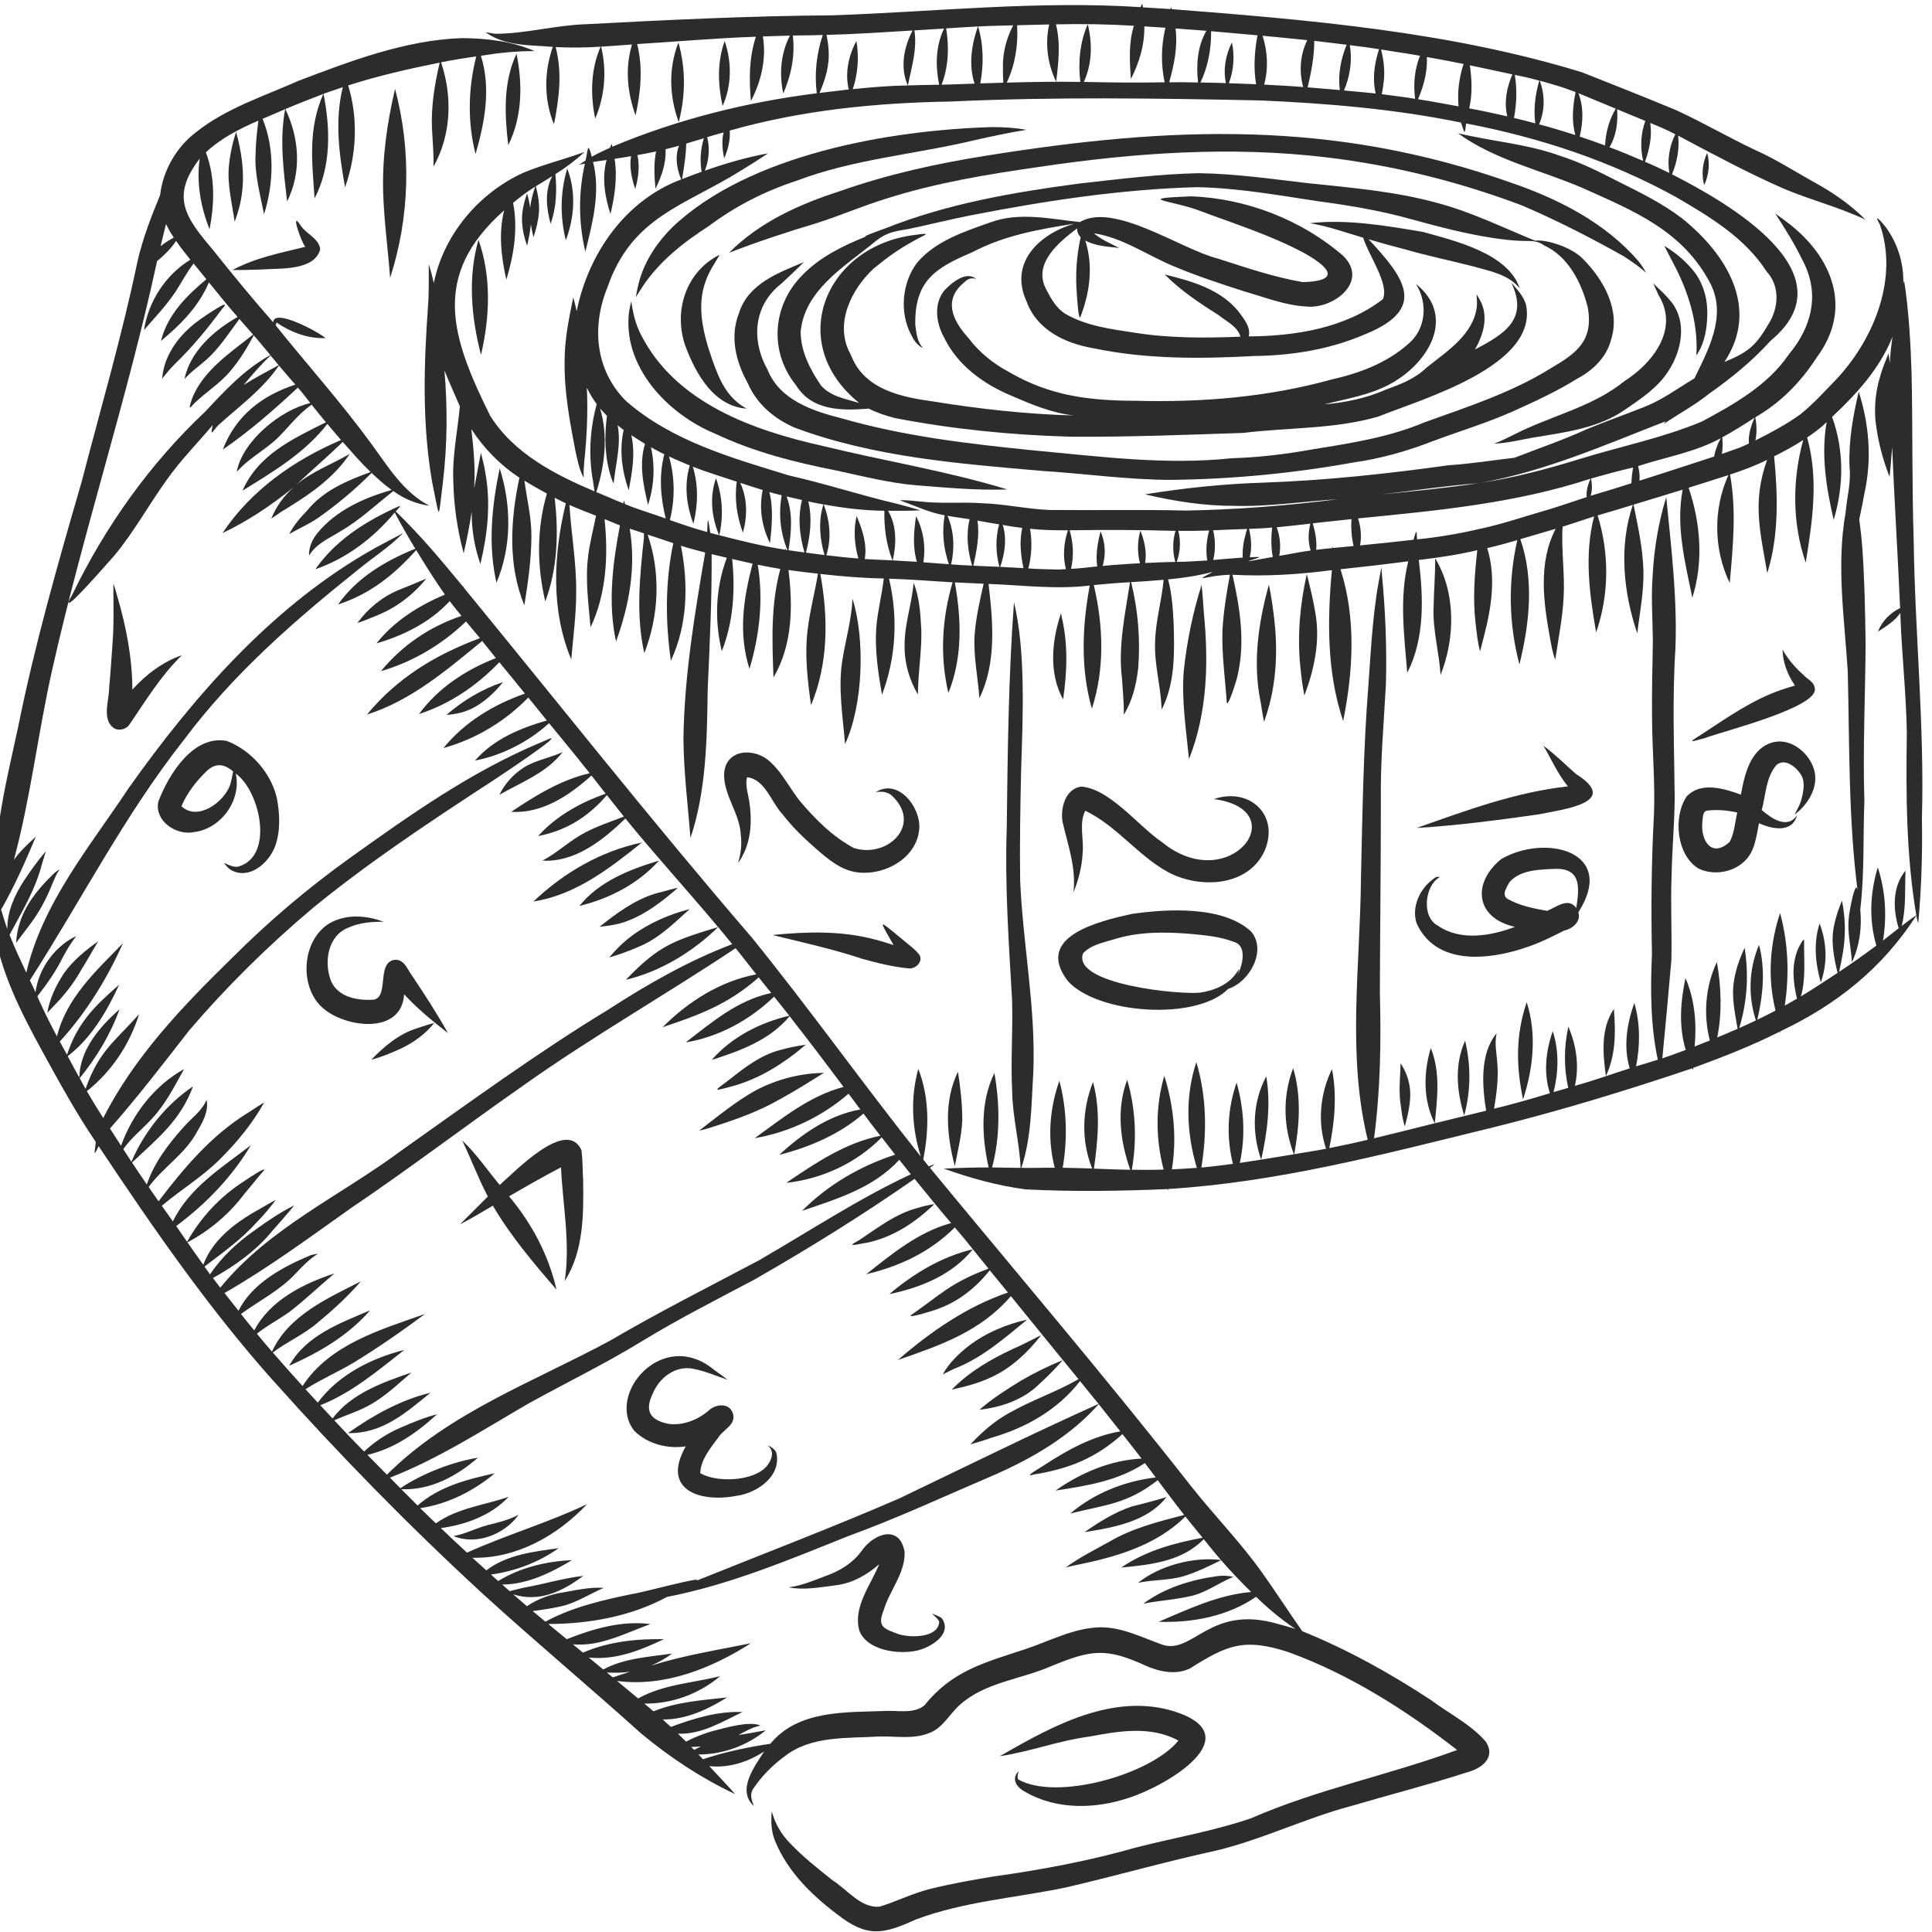 <svg version="1.0" preserveAspectRatio="xMidYMid meet" height="100" viewBox="0 0 75 75" zoomAndPan="magnify" width="100" xmlns:xlink="http://www.w3.org/1999/xlink" xmlns="http://www.w3.org/2000/svg"><defs><clipPath id="8c9f93653b"><path clip-rule="nonzero" d="M 16 0 L 74.715 0 L 74.715 47 L 16 47 Z M 16 0"></path></clipPath><clipPath id="ea987fd91b"><path clip-rule="nonzero" d="M 0 1.363 L 57.848 1.363 L 57.848 74.973 L 0 74.973 Z M 0 1.363"></path></clipPath></defs><path fill-rule="nonzero" fill-opacity="1" d="M 33.066 13.855 C 33.062 13.848 33.059 13.84 33.055 13.832 C 33.059 13.84 33.062 13.848 33.066 13.855" fill="#2c2c2c"></path><path fill-rule="nonzero" fill-opacity="1" d="M 58.742 15.965 C 59.59 15.582 60.434 15.195 61.223 14.703 C 61.828 14.383 62.363 13.879 62.539 13.195 C 62.914 12.035 62.258 10.867 61.457 10.059 C 61.023 9.594 60 9.281 59.594 9.344 C 58.336 8.832 57.113 8.227 55.797 7.879 C 54.141 7.422 52.418 7.285 50.719 7.105 C 49.324 6.941 47.93 6.742 46.527 6.723 C 44.969 6.758 43.414 6.957 41.863 7.129 C 39.32 7.469 36.781 7.906 34.383 8.859 C 34.383 8.859 34.383 8.859 34.387 8.859 C 34.242 8.91 33.422 9.199 33.609 9.184 C 32.719 9.543 31.824 9.98 31.148 10.68 C 29.98 11.852 29.848 13.648 30.898 14.949 C 31.516 15.957 32.684 15.945 33.727 15.863 C 34.051 16.027 34.395 16.141 34.746 16.23 C 36.996 16.664 39.289 16.891 41.578 16.953 C 43.809 16.969 46.039 16.879 48.27 16.805 C 50.012 16.59 51.809 16.664 53.504 16.172 C 55.203 15.488 59.734 14.203 59.238 11.82 C 59.137 11.48 58.883 11.227 58.664 10.965 C 59.355 12.387 58.402 12.969 57.258 13.566 C 57.523 13.105 57.711 12.562 57.594 12.027 C 57.551 11.809 57.434 11.609 57.32 11.422 C 57.328 11.578 57.344 11.738 57.332 11.898 C 57.199 12.996 56.168 13.637 55.379 14.27 C 54.934 14.703 54.379 14.914 53.805 15.121 C 53.047 15.461 52.227 15.625 51.402 15.699 C 52.266 15.48 53.172 15.34 53.961 14.91 C 55.422 14.129 56.566 12.305 54.965 11.02 C 55.438 11.766 55.363 12.785 54.656 13.363 C 53.809 14.105 52.762 14.492 51.684 14.734 C 49.23 15.414 46.668 15.625 44.129 15.559 C 42.305 15.555 40.777 15.379 39.168 14.441 C 38.559 14.117 38.012 13.676 37.594 13.121 C 36.98 12.445 36.594 11.637 37.441 10.953 C 37.574 10.816 37.734 10.762 37.91 10.84 C 37.512 10.484 36.926 10.988 36.645 11.293 C 36.242 11.809 36.34 12.543 36.641 13.086 C 37.164 14.172 38.148 14.887 39.227 15.348 C 40.016 15.688 40.82 16.031 41.68 16.129 C 39.852 16.078 38.039 15.879 36.234 15.586 C 35.008 15.418 33.582 15.129 33.059 13.844 C 33.062 13.852 33.066 13.863 33.07 13.871 C 33.035 13.797 33 13.719 32.965 13.645 C 32.977 13.668 32.988 13.695 33 13.719 C 32.387 12.566 33.043 11.234 33.918 10.422 C 34.391 10.031 34.891 9.668 35.43 9.375 C 35.879 9.109 36.293 9.008 35.473 9.125 C 32.023 9.574 30.48 13.328 33.352 15.641 C 32.832 15.488 32.25 15.395 31.871 14.965 C 31.453 14.355 31.074 13.621 31.082 12.863 C 31.242 11.293 32.707 10.395 33.828 9.496 C 34.332 9.059 34.602 8.992 35.246 8.895 C 36.066 8.723 36.879 8.516 37.703 8.355 C 40.598 7.793 43.523 7.344 46.473 7.266 C 48.043 7.297 49.594 7.574 51.145 7.809 C 52.371 7.973 53.598 8.176 54.793 8.512 C 55.844 8.801 56.898 9.078 57.977 9.242 C 58.352 9.297 58.73 9.344 59.109 9.352 C 59.398 9.359 59.68 9.328 59.922 9.516 C 60.875 9.945 61.391 10.957 61.637 11.934 C 61.867 13.219 61.211 13.707 60.207 14.293 C 58.684 15.242 56.973 15.793 55.297 16.395 C 53.922 16.977 52.449 17.203 50.984 17.438 C 49.934 17.629 48.875 17.758 47.809 17.789 C 45.238 18.062 42.68 17.719 40.121 17.484 C 37.613 17.23 35.105 16.941 32.68 16.242 C 31.551 15.957 30.266 15.531 29.797 14.352 C 29.148 13.195 29.254 11.844 30.34 11.004 C 30.633 10.734 30.926 10.457 31.207 10.176 C 30.211 10.59 29.039 11.02 28.688 12.156 C 28.324 13.062 28.566 14.043 29.023 14.863 C 29.371 15.68 30.055 16.258 30.852 16.602 C 33.914 17.746 37.227 18 40.457 18.281 C 42.125 18.387 43.785 18.625 45.457 18.629 C 47.852 18.602 50.188 18.375 52.543 17.953 C 53.617 17.801 54.656 17.504 55.668 17.109 C 56.691 16.727 57.746 16.41 58.742 15.965" fill="#2c2c2c"></path><path fill-rule="nonzero" fill-opacity="1" d="M 38.312 6.039 C 36.383 6.344 34.473 6.762 32.625 7.414 C 31.043 7.922 29.488 8.617 28.301 9.812 C 29.41 9.383 30.543 9.008 31.684 8.668 C 32.594 8.379 33.477 7.996 34.391 7.715 C 36.324 7.098 38.332 6.766 40.336 6.48 C 44.023 5.93 47.781 5.664 51.496 6.109 C 54.09 6.418 56.648 7.055 59.094 7.98 C 60.453 8.562 61.777 9.242 63.07 9.969 C 63.059 9.965 63.047 9.957 63.035 9.949 C 63.332 10.148 63.637 10.344 63.898 10.59 C 63.824 10.43 63.715 10.285 63.605 10.141 C 62.332 8.656 60.508 7.727 58.688 7.102 C 51.762 4.641 45.449 4.898 38.312 6.039" fill="#2c2c2c"></path><path fill-rule="nonzero" fill-opacity="1" d="M 24.934 11.141 C 25.59 10.145 26.535 9.406 27.523 8.77 C 28.551 8 29.695 7.418 30.914 7.02 C 33.137 6.172 35.52 5.996 37.82 5.445 C 38.492 5.293 39.172 5.148 39.848 5.039 C 39.406 4.961 38.961 4.93 38.516 4.934 C 34.539 5.047 29.086 5.992 26.113 8.809 C 25.543 9.371 25.07 10.059 24.84 10.832 C 24.77 11.059 24.723 11.301 24.684 11.531 C 24.766 11.402 24.852 11.27 24.934 11.141" fill="#2c2c2c"></path><path fill-rule="nonzero" fill-opacity="1" d="M 35.57 18.84 C 36.746 18.93 37.926 19.043 39.105 19 C 36.758 18.285 34.324 17.895 31.941 17.312 C 29.227 16.707 26.215 15.637 24.875 12.98 C 24.668 12.578 24.57 12.141 24.504 11.695 C 24.473 11.824 24.449 11.957 24.422 12.09 C 24.148 14.227 25.914 16.074 27.762 16.836 C 29.254 17.543 30.855 17.949 32.469 18.266 C 33.496 18.488 34.52 18.75 35.57 18.84" fill="#2c2c2c"></path><path fill-rule="nonzero" fill-opacity="1" d="M 27.398 10.902 C 27.523 10.535 27.75 10.219 27.941 9.887 C 26.625 10.535 26.125 12.094 26.613 13.449 C 27.016 14.527 27.723 15.773 28.98 15.863 C 28.203 15.426 27.926 14.742 27.641 13.938 C 27.305 12.969 27.027 11.898 27.398 10.902" fill="#2c2c2c"></path><path fill-rule="nonzero" fill-opacity="1" d="M 63.07 14.789 C 61.809 15.812 60.191 16.141 58.773 16.871 C 58.52 16.996 58.266 17.125 58 17.223 C 58.535 17.203 59.066 17.062 59.594 16.973 C 59.574 16.977 59.555 16.98 59.539 16.984 C 60.77 16.777 62.066 16.625 63.113 15.883 C 63.734 15.457 64.391 15.02 64.793 14.363 C 65.277 13.598 65.488 12.531 64.91 11.758 C 64.699 11.477 64.426 11.242 64.176 10.996 C 64.242 11.152 64.32 11.312 64.391 11.469 C 65.191 12.77 64.164 14.09 63.07 14.789" fill="#2c2c2c"></path><path fill-rule="nonzero" fill-opacity="1" d="M 64.973 10.25 C 65.527 11.293 65.906 12.484 65.859 13.676 C 65.82 13.934 65.957 13.609 66.016 13.52 C 66.219 13.078 66.281 12.578 66.277 12.094 C 66.27 11.496 66.078 10.895 65.68 10.441 C 65.375 10.086 65.012 9.785 64.609 9.547 C 64.727 9.781 64.855 10.016 64.973 10.25" fill="#2c2c2c"></path><path fill-rule="nonzero" fill-opacity="1" d="M 42.344 8.926 Z M 54.559 9.684 C 55.422 9.934 56.301 10.113 57.168 10.336 C 57.82 10.523 58.543 10.637 58.996 11.195 C 58.551 9.836 56.477 9.348 55.242 9.004 C 53.816 8.762 52.285 8.5 50.844 8.664 C 51.551 8.777 52.23 9.027 52.918 9.227 C 53.098 9.859 53.953 11.035 53.68 11.617 C 52.215 12.742 50.277 13.047 48.477 13.059 C 48.562 12.684 48.277 12.363 48.07 12.082 C 47.371 11.223 46.242 10.906 45.215 10.656 C 45.832 11.277 46.555 11.762 47.293 12.223 C 47.59 12.469 48.051 12.672 48.152 13.07 C 46.77 13.125 45.383 13.133 44.012 12.91 C 43.105 12.773 42.148 12.648 41.344 12.176 C 41.012 11.961 40.809 11.613 40.633 11.27 C 40.059 10.254 41.086 9.418 41.816 8.863 C 41.805 8.988 41.859 9.121 41.953 9.207 C 41.785 9.945 41.742 10.707 41.805 11.461 C 41.816 11.605 41.871 12.539 41.953 12.273 C 41.953 12.273 41.953 12.277 41.953 12.277 C 41.957 12.258 41.965 12.234 41.973 12.215 C 41.973 12.215 41.973 12.215 41.973 12.219 C 42.316 11.297 42.438 10.285 42.129 9.336 C 42.531 9.555 43.004 9.574 43.449 9.625 C 43.109 9.453 42.75 9.301 42.461 9.055 C 43.625 9.23 44.609 9.965 45.688 10.387 C 46.543 10.742 47.422 11.027 48.301 11.312 C 49.09 11.535 49.879 11.855 50.703 11.898 C 51.746 12.016 53.152 10.941 52.152 9.941 C 50.539 8.535 48.375 7.699 46.242 7.621 C 43.93 7.711 45.535 7.781 46.578 8.184 C 47.93 8.691 49.316 9.125 50.594 9.805 C 51.535 10.324 52.145 10.902 50.582 10.953 C 49.457 10.762 48.367 10.387 47.281 10.039 C 45.852 9.684 43.25 7.832 41.918 8.621 C 40.793 8.504 39.594 8.219 38.469 8.625 C 37.453 8.984 36.32 9.348 35.602 10.199 C 35 10.992 34.91 12.176 35.398 13.047 C 35.496 13.242 35.633 13.422 35.836 13.516 C 35.605 13.277 35.57 12.926 35.531 12.609 C 35.5 10.891 36.324 10.395 37.742 9.793 C 38.98 9.137 40.344 8.898 41.707 8.684 C 40.344 9.078 39.156 10.203 39.855 11.711 C 40.25 12.805 41.355 13.332 42.43 13.516 C 44.488 13.949 46.602 13.934 48.691 13.82 C 50.156 13.801 51.621 13.566 52.973 12.984 C 55.438 11.992 54.535 10.797 53.129 9.289 C 53.602 9.43 54.078 9.562 54.559 9.684" fill="#2c2c2c"></path><path fill-rule="nonzero" fill-opacity="1" d="M 28.797 6.605 C 28.777 6.613 28.762 6.625 28.746 6.637 C 28.762 6.625 28.777 6.613 28.797 6.605" fill="#2c2c2c"></path><g clip-path="url(#8c9f93653b)"><path fill-rule="nonzero" fill-opacity="1" d="M 67.551 17.371 C 67.316 17.457 67.078 17.539 66.844 17.621 C 66.879 17.41 66.879 17.191 66.859 16.977 C 67.289 16.742 67.703 16.484 68.113 16.215 C 67.973 16.531 67.863 16.871 67.891 17.219 C 67.781 17.273 67.664 17.32 67.551 17.371 Z M 64.309 18.449 C 64.086 18.52 63.863 18.59 63.645 18.66 C 63.66 18.469 63.641 18.277 63.59 18.094 C 64.66 17.742 65.797 17.559 66.797 17.012 C 66.68 17.234 66.586 17.473 66.543 17.723 C 65.797 17.965 65.055 18.211 64.309 18.449 Z M 61.75 19.246 C 61.816 19.031 61.805 18.797 61.766 18.578 C 62.305 18.422 62.848 18.277 63.395 18.148 C 63.363 18.348 63.336 18.555 63.332 18.758 C 62.809 18.93 62.281 19.086 61.75 19.246 Z M 60.07 19.793 C 59.211 20.039 58.363 20.332 57.488 20.523 C 57.48 20.492 57.477 20.496 57.473 20.523 C 56.664 20.715 55.84 20.855 55.012 20.938 C 54.988 20.5 54.977 20.605 54.871 20.953 C 54.18 21.035 53.488 21.105 52.797 21.172 C 52.863 20.824 52.828 20.461 52.719 20.125 C 55.762 19.824 58.824 19.543 61.746 18.582 C 61.641 18.805 61.574 19.051 61.594 19.297 C 61.086 19.461 60.582 19.641 60.07 19.793 Z M 51.719 21.207 C 51.719 21.23 51.719 21.254 51.719 21.277 C 51.512 21.297 51.301 21.316 51.094 21.344 C 51.129 20.996 51.055 20.652 50.961 20.316 C 50.965 20.32 50.965 20.324 50.965 20.328 C 50.965 20.324 50.961 20.32 50.961 20.316 C 51.461 20.254 51.965 20.211 52.465 20.152 C 52.441 20.5 52.465 20.855 52.547 21.195 C 52.281 21.223 52.016 21.25 51.746 21.273 C 51.738 21.254 51.73 21.23 51.719 21.207 Z M 49.996 21.52 C 49.883 21.539 49.77 21.559 49.66 21.578 C 49.73 21.207 49.691 20.824 49.562 20.469 C 50 20.426 50.434 20.379 50.867 20.328 C 50.785 20.668 50.77 21.031 50.879 21.371 C 50.586 21.41 50.289 21.465 49.996 21.52 Z M 48.473 21.789 C 48.473 21.785 48.473 21.781 48.477 21.777 C 48.887 21.633 49.117 21.598 48.516 21.633 C 48.605 21.273 48.574 20.891 48.488 20.531 C 48.785 20.52 49.082 20.508 49.383 20.48 C 49.344 20.863 49.336 21.246 49.41 21.621 C 49.098 21.676 48.785 21.734 48.473 21.789 Z M 46.012 21.805 C 45.902 21.805 45.789 21.809 45.68 21.812 C 45.82 21.426 45.844 21.004 45.742 20.609 C 46.141 20.613 46.539 20.609 46.938 20.594 C 46.84 20.973 46.797 21.367 46.867 21.758 C 46.582 21.777 46.297 21.789 46.012 21.805 Z M 43.996 21.879 C 43.598 21.906 43.199 21.93 42.805 21.969 C 42.938 21.527 42.906 21.047 42.723 20.625 C 42.613 21.066 42.527 21.531 42.594 21.988 C 42.254 22.02 41.918 22.07 41.578 22.082 C 41.691 21.586 41.668 21.07 41.523 20.586 C 42.895 20.566 44.262 20.566 45.633 20.609 C 45.516 21 45.516 21.418 45.625 21.812 C 45.234 21.82 44.844 21.836 44.453 21.855 C 44.527 21.426 44.426 20.996 44.27 20.598 C 44.152 21.008 44.145 21.453 44.254 21.867 C 44.168 21.871 44.082 21.875 43.996 21.879 Z M 41.09 22.109 C 40.699 22.102 40.309 22.094 39.918 22.066 C 40.055 21.566 40.07 21.043 39.988 20.527 C 40.477 20.582 40.965 20.586 41.457 20.586 C 41.297 21.07 41.25 21.594 41.379 22.094 C 41.285 22.098 41.188 22.105 41.09 22.109 Z M 38.961 22.012 C 38.918 22.012 38.871 22.008 38.828 22.008 C 39.008 21.484 39.094 20.914 38.926 20.379 C 39.18 20.422 39.43 20.465 39.684 20.496 C 39.566 21.008 39.625 21.543 39.73 22.055 C 39.473 22.043 39.215 22.027 38.961 22.012 Z M 36.984 21.914 C 36.965 21.914 36.941 21.91 36.922 21.91 C 37.066 21.285 37.039 20.617 36.781 20.023 C 37.07 20.078 37.355 20.109 37.641 20.156 C 37.496 20.75 37.562 21.379 37.738 21.957 C 37.488 21.945 37.234 21.934 36.984 21.914 Z M 38.797 22.004 C 38.457 21.988 38.121 21.977 37.785 21.961 C 37.91 21.387 38.035 20.801 37.945 20.211 C 38.223 20.262 38.504 20.309 38.785 20.355 C 38.641 20.898 38.652 21.465 38.797 22.004 Z M 48.367 20.691 C 48.277 21.004 48.223 21.324 48.242 21.645 C 47.859 21.672 47.48 21.703 47.098 21.738 C 47.188 21.359 47.184 20.965 47.094 20.586 C 47.531 20.562 47.969 20.551 48.41 20.535 C 48.395 20.586 48.379 20.641 48.367 20.691 Z M 35.844 21.828 C 35.941 21.219 35.848 20.586 35.562 20.039 C 35.473 20.625 35.422 21.23 35.594 21.809 C 35.281 21.789 34.969 21.77 34.656 21.754 C 34.801 21.117 34.816 20.406 34.473 19.828 C 34.891 19.828 35.316 19.832 35.73 19.812 C 35.426 19.719 35.121 19.633 34.812 19.555 C 33.414 19.227 32.047 18.777 30.645 18.461 C 28.426 17.781 26.078 17.125 24.297 15.562 C 23.105 14.367 22.961 12.672 23.582 11.152 C 24.531 8.402 26.566 7.996 28.773 6.617 C 29.121 6.402 29.477 6.18 29.816 5.953 C 28.98 6.105 28.164 6.344 27.363 6.625 C 27.523 6.211 27.562 5.754 27.453 5.324 C 27.664 5.258 27.879 5.199 28.09 5.141 C 28.008 5.469 28.043 5.816 28.113 6.148 C 28.258 5.812 28.355 5.441 28.328 5.07 C 31.121 4.273 34.031 3.988 36.926 3.941 C 40.91 3.754 44.902 3.816 48.887 3.898 C 48.895 3.938 48.898 3.938 48.91 3.898 C 51.527 4.012 54.145 4.23 56.715 4.758 C 56.852 5.137 56.855 5.316 56.914 4.793 C 59.746 5.332 62.527 6.25 65.059 7.648 C 66.375 8.414 67.738 9.23 68.582 10.543 C 69.102 11.105 69.051 11.941 68.664 12.562 C 68.164 13.426 67.852 13.68 66.941 14.051 C 68.336 11.953 67.008 9.848 65.297 8.477 C 64.539 7.898 63.684 7.477 62.836 7.055 C 62.102 6.68 61.367 6.305 60.578 6.055 C 59.289 5.582 57.918 5.492 56.598 5.172 C 58.031 6.215 59.809 6.598 61.414 7.289 C 63.43 8.191 65.34 8.953 66.414 11.039 C 67.023 12.277 66.324 13.57 65.777 14.688 C 65.137 15.07 64.535 15.523 63.832 15.797 C 63.094 16.09 62.34 16.355 61.602 16.66 C 60.688 17.082 59.734 17.402 58.793 17.77 C 57.945 17.867 57.102 18.004 56.246 18.059 C 53.871 18.391 51.488 18.648 49.094 18.734 C 47.539 18.781 45.984 18.941 44.449 19.191 C 45.602 19.461 46.789 19.648 47.977 19.637 C 47.938 19.637 47.902 19.637 47.867 19.637 C 49.234 19.68 50.582 19.465 51.941 19.379 C 49.992 19.629 48.031 19.781 46.066 19.82 C 44.289 19.777 42.512 19.816 40.738 19.797 C 39.859 19.762 38.996 19.562 38.117 19.535 C 37.324 19.48 36.523 19.562 35.734 19.469 C 35.469 19.449 35.199 19.406 34.934 19.422 C 35.508 19.629 36.066 19.898 36.672 20.004 C 36.559 20.645 36.625 21.293 36.836 21.902 C 36.504 21.879 36.172 21.852 35.844 21.828 Z M 33.738 21.711 C 33.68 21.707 33.625 21.703 33.57 21.699 C 33.668 21.121 33.477 20.559 33.254 20.031 C 33.125 20.57 33.172 21.148 33.32 21.68 C 32.902 21.652 32.492 21.602 32.078 21.555 C 32.285 20.906 32.215 20.211 31.977 19.582 C 32.754 19.723 33.539 19.82 34.332 19.828 C 34.316 20.488 34.406 21.137 34.645 21.754 C 34.34 21.738 34.039 21.723 33.738 21.711 Z M 31.285 21.453 C 31.457 20.805 31.535 20.125 31.379 19.465 C 31.574 19.512 31.77 19.547 31.965 19.582 C 31.762 20.223 31.82 20.906 32.008 21.547 C 31.766 21.516 31.527 21.484 31.285 21.453 Z M 30.609 21.359 C 30.719 20.668 30.785 19.941 30.535 19.273 C 30.734 19.32 30.934 19.367 31.133 19.41 C 30.965 20.086 31.035 20.785 31.23 21.445 C 31.023 21.418 30.816 21.391 30.609 21.359 Z M 30.492 21.266 C 30.484 21.289 30.477 21.316 30.473 21.34 C 29.609 21.203 28.766 20.996 27.922 20.777 C 28.09 20.043 28.051 19.273 27.793 18.566 C 27.539 19.293 27.625 20.074 27.914 20.777 C 27.801 20.746 27.688 20.719 27.574 20.688 C 27.488 20.129 27.473 19.977 27.453 20.652 C 26.961 20.523 26.48 20.355 26.004 20.188 C 26.207 19.379 26.203 18.523 25.969 17.719 C 26.234 17.844 26.508 17.953 26.777 18.07 C 26.551 18.82 26.645 19.609 26.918 20.332 C 27.098 19.605 27.117 18.836 26.895 18.117 C 27.453 18.336 28.031 18.508 28.602 18.699 C 28.504 19.367 28.609 20.051 28.84 20.68 C 29.016 20.043 29.02 19.352 28.734 18.742 C 29.023 18.836 29.316 18.934 29.609 19.023 C 29.457 19.723 29.578 20.449 29.891 21.086 C 29.961 20.43 30.031 19.754 29.867 19.102 C 30.027 19.148 30.188 19.188 30.344 19.227 C 30.223 19.945 30.285 20.68 30.57 21.355 C 30.547 21.352 30.527 21.348 30.504 21.348 C 30.5 21.32 30.496 21.293 30.492 21.266 Z M 25.312 19.945 C 24.961 19.824 24.605 19.715 24.262 19.57 C 24.23 19.438 24.227 19.363 24.199 19.543 C 23.91 19.426 23.625 19.301 23.336 19.18 C 23.273 19.156 23.211 19.129 23.148 19.105 C 23.48 18.059 23.613 16.926 23.297 15.859 C 23.383 15.957 23.469 16.051 23.562 16.141 C 23.457 16.945 23.473 17.773 23.73 18.547 C 23.766 18.621 23.828 18.879 23.828 18.684 C 23.828 18.68 23.832 18.68 23.832 18.676 C 23.832 18.68 23.832 18.68 23.832 18.68 C 23.91 17.961 24.117 17.234 23.977 16.508 C 24.051 16.574 24.133 16.633 24.211 16.691 C 24.035 17.469 24.145 18.289 24.406 19.031 C 24.539 18.328 24.672 17.605 24.508 16.895 C 24.684 17.008 24.859 17.121 25.039 17.23 C 24.801 18.012 24.973 18.828 25.156 19.602 C 25.391 18.879 25.438 18.105 25.27 17.363 C 25.441 17.453 25.609 17.551 25.789 17.633 C 25.574 18.457 25.641 19.312 25.844 20.129 C 25.668 20.066 25.492 20.004 25.312 19.945 Z M 26.516 6.719 C 26.574 6.34 26.637 5.961 26.637 5.574 C 26.867 5.504 27.094 5.438 27.324 5.367 C 27.195 5.789 27.164 6.234 27.238 6.668 C 26.984 6.758 26.73 6.852 26.477 6.953 C 26.492 6.875 26.504 6.797 26.516 6.719 Z M 32.164 1.926 C 32.156 1.734 32.121 1.543 32.086 1.355 C 33.199 1.328 34.312 1.25 35.426 1.184 C 35.086 1.832 34.934 2.629 35.242 3.316 C 34.527 3.328 33.816 3.387 33.105 3.461 C 33.305 2.859 33.352 2.211 33.246 1.59 C 32.941 2.164 32.793 2.832 32.949 3.473 C 32.57 3.516 32.191 3.562 31.812 3.609 C 32.043 3.078 32.215 2.512 32.164 1.926 Z M 36.648 1.109 C 36.32 1.793 36.309 2.559 36.457 3.289 C 36.051 3.293 35.648 3.305 35.246 3.316 C 35.383 2.609 35.613 1.91 35.496 1.18 C 35.879 1.156 36.262 1.133 36.648 1.109 Z M 37.961 1.027 C 37.715 1.738 37.594 2.516 37.832 3.246 C 37.406 3.258 36.98 3.281 36.551 3.289 C 36.824 2.594 36.848 1.832 36.73 1.102 C 37.141 1.078 37.551 1.047 37.961 1.027 Z M 38.836 0.996 C 39 0.992 39.168 0.988 39.332 0.984 C 39.059 1.504 38.914 2.086 38.934 2.672 C 38.934 2.656 38.934 2.641 38.934 2.625 C 38.93 2.82 38.938 3.016 38.949 3.211 C 38.652 3.219 38.355 3.227 38.055 3.238 C 38.191 2.504 38.184 1.746 37.969 1.027 C 38.258 1.012 38.547 1.004 38.836 0.996 Z M 40.73 0.949 C 40.559 1.695 40.668 2.484 41 3.172 C 41.09 2.434 41.176 1.68 40.992 0.945 C 42 0.922 43.012 0.938 44.016 1 C 43.809 1.668 43.852 2.383 43.902 3.066 C 44.223 2.438 44.438 1.738 44.422 1.023 C 44.695 1.043 44.969 1.059 45.242 1.078 C 45.074 1.77 45.062 2.5 45.211 3.195 C 44.164 3.215 43.121 3.203 42.074 3.18 C 42.398 2.477 42.41 1.688 42.227 0.941 C 41.918 1.641 41.848 2.422 41.938 3.18 C 40.988 3.164 40.035 3.18 39.082 3.207 C 39.41 2.512 39.531 1.742 39.484 0.98 C 39.898 0.969 40.316 0.957 40.73 0.949 Z M 46.832 1.195 C 46.48 1.801 46.434 2.516 46.508 3.203 C 46.133 3.191 45.762 3.188 45.387 3.195 C 45.578 2.516 45.727 1.812 45.633 1.105 C 46.035 1.133 46.434 1.164 46.832 1.195 Z M 48.816 1.371 C 48.699 1.996 48.656 2.641 48.762 3.27 C 48.41 3.254 48.055 3.242 47.703 3.23 C 47.895 2.727 47.934 2.172 47.824 1.648 C 47.578 2.133 47.477 2.688 47.59 3.227 C 47.262 3.215 46.93 3.207 46.602 3.203 C 46.898 2.582 47.02 1.898 47.016 1.211 C 47.617 1.262 48.219 1.316 48.816 1.371 Z M 50.746 1.559 C 50.473 2.125 50.422 2.773 50.59 3.379 C 50.086 3.336 49.582 3.312 49.074 3.285 C 49.242 2.66 49.211 2.004 49.012 1.387 C 49.59 1.441 50.168 1.5 50.746 1.559 Z M 52.277 1.738 C 52.047 2.293 51.934 2.898 52.012 3.496 C 51.594 3.457 51.18 3.426 50.762 3.391 C 50.902 2.797 51.02 2.199 51.02 1.586 C 51.441 1.633 51.859 1.688 52.277 1.738 Z M 53.535 1.91 C 53.355 2.461 53.266 3.059 53.406 3.629 C 52.996 3.59 52.586 3.547 52.176 3.512 C 52.406 2.957 52.504 2.352 52.398 1.754 C 52.777 1.801 53.156 1.848 53.535 1.91 Z M 54.711 2.094 C 54.848 2.117 54.988 2.141 55.125 2.164 C 54.91 2.691 54.863 3.273 54.934 3.836 C 54.504 3.762 54.07 3.715 53.641 3.656 C 53.664 3.535 53.684 3.418 53.699 3.297 C 53.699 3.305 53.699 3.312 53.695 3.316 C 53.777 2.852 53.73 2.375 53.613 1.922 C 53.98 1.977 54.344 2.035 54.711 2.094 Z M 56.289 2.379 C 56.465 2.414 56.641 2.449 56.816 2.484 C 56.641 3.012 56.57 3.574 56.621 4.129 C 56.098 4.035 55.574 3.934 55.047 3.852 C 55.27 3.336 55.418 2.781 55.391 2.215 C 55.691 2.27 55.992 2.32 56.289 2.379 Z M 57.977 2.73 C 58.223 2.781 58.465 2.832 58.711 2.887 C 58.492 3.398 58.379 3.965 58.512 4.516 C 58.02 4.406 57.531 4.297 57.035 4.207 C 57.16 3.66 57.141 3.09 57.059 2.535 C 57.363 2.602 57.672 2.668 57.977 2.73 Z M 59.629 3.098 C 59.672 3.109 59.711 3.117 59.754 3.129 C 59.598 3.668 59.527 4.23 59.598 4.789 C 59.324 4.711 59.047 4.645 58.773 4.578 C 58.875 4.027 58.898 3.461 58.805 2.906 C 59.082 2.965 59.359 3.02 59.629 3.098 Z M 60.504 3.344 C 60.727 3.41 60.945 3.496 61.164 3.574 C 61.055 4.125 61 4.699 61.156 5.242 C 60.688 5.094 60.219 4.949 59.746 4.828 C 59.98 4.289 59.977 3.68 59.773 3.133 C 60.02 3.195 60.262 3.273 60.504 3.344 Z M 62.723 4.219 C 62.465 4.652 62.332 5.145 62.309 5.648 C 61.98 5.523 61.652 5.414 61.324 5.301 C 61.457 4.746 61.484 4.156 61.273 3.617 C 61.758 3.816 62.238 4.016 62.723 4.219 Z M 63.871 4.695 C 63.691 5.191 63.668 5.73 63.785 6.246 C 63.352 6.062 62.922 5.879 62.48 5.715 C 62.746 5.27 62.812 4.75 62.777 4.242 C 63.141 4.395 63.504 4.543 63.871 4.695 Z M 65.035 5.211 C 64.805 5.676 64.719 6.199 64.805 6.715 C 64.492 6.562 64.18 6.414 63.859 6.281 C 64.031 5.797 64.141 5.285 64.062 4.773 C 64.391 4.906 64.719 5.047 65.035 5.211 Z M 57.363 18.762 C 57.375 18.762 57.391 18.758 57.402 18.758 C 56.152 18.941 54.895 19.066 53.637 19.191 C 54.879 19.047 56.113 18.859 57.363 18.762 Z M 74.609 31.762 C 74.711 28.156 74.336 24.57 74.289 20.969 C 74.219 18.812 74.254 16.656 74.207 14.5 C 74.168 13.293 74.102 12.082 73.918 10.891 C 73.906 10.93 73.898 10.973 73.887 11.016 C 73.906 10.297 73.711 9.582 73.316 8.98 C 73.199 8.773 72.648 8.145 72.973 8.707 C 73.699 10.77 72.773 13.082 71.375 14.629 C 70.895 15.129 70.426 15.652 69.883 16.09 C 69.34 16.48 68.742 16.797 68.145 17.098 C 68.207 16.805 68.195 16.496 68.141 16.199 C 69.117 15.637 69.91 14.832 70.52 13.883 C 71.938 11.992 71.145 9.98 69.414 8.656 C 69.25 8.531 69.082 8.406 68.914 8.289 C 69.301 8.879 69.672 9.48 69.98 10.113 C 70.66 11.398 70.34 12.688 69.438 13.762 C 68.625 14.957 67.32 15.691 66.078 16.359 C 64.574 16.992 62.953 17.32 61.391 17.797 C 60.109 18.195 58.812 18.543 57.484 18.742 C 59.977 18.297 62.309 17.27 64.66 16.355 C 64.633 16.391 64.605 16.426 64.582 16.461 C 65.168 16.062 65.797 15.727 66.352 15.281 C 67.215 14.672 68.031 14.008 68.738 13.223 C 71.895 10.617 67.059 7.863 64.906 6.766 C 65.105 6.293 65.203 5.781 65.145 5.266 C 66.492 5.98 67.836 6.707 69.234 7.32 C 70.281 7.762 71.387 8.039 72.418 8.527 C 71.828 7.934 71.125 7.453 70.391 7.055 C 69.645 6.637 68.922 6.172 68.137 5.824 C 67.102 5.336 66.109 4.754 65.07 4.277 C 63.859 3.773 62.641 3.293 61.422 2.809 C 56.273 1.227 50.836 0.773 45.488 0.355 C 45.469 0.27 45.461 0.266 45.438 0.352 C 45.082 0.328 44.727 0.305 44.367 0.285 C 44.348 0.102 44.344 0.125 44.277 0.277 C 40.301 0.02 36.324 0.453 32.348 0.594 C 29.141 0.617 25.934 0.77 22.73 0.941 C 21.555 0.98 20.402 1.309 19.23 1.312 C 19.102 1.297 18.973 1.27 18.848 1.25 C 19.602 1.801 20.578 1.742 21.461 1.82 C 21.117 2.793 21.113 3.871 21.504 4.828 C 21.703 3.844 21.832 2.82 21.57 1.828 C 22.152 1.855 22.734 1.852 23.316 1.812 C 22.93 2.695 22.914 3.672 23.105 4.605 C 23.48 3.727 23.562 2.746 23.336 1.812 C 23.738 1.789 24.137 1.754 24.535 1.727 C 24.258 2.633 24.352 3.598 24.672 4.48 C 24.875 3.574 24.965 2.621 24.734 1.711 C 26.27 1.617 27.805 1.477 29.344 1.426 C 29.078 2.23 29.074 3.086 29.152 3.922 C 29.547 3.16 29.762 2.273 29.613 1.414 C 29.965 1.402 30.316 1.391 30.664 1.383 C 30.305 2.074 30.246 2.875 30.406 3.629 C 30.715 2.922 30.871 2.152 30.777 1.379 C 31.164 1.375 31.555 1.371 31.941 1.359 C 31.695 2.086 31.613 2.859 31.707 3.621 C 28.992 3.961 26.297 4.633 23.77 5.695 C 23.738 5.52 23.727 5.621 23.684 5.734 C 23.445 5.844 23.203 5.953 22.973 6.086 C 22.805 5.434 22.828 5.848 22.73 6.23 C 22.648 6.285 22.559 6.344 22.48 6.398 C 22.555 6.383 22.633 6.367 22.707 6.352 C 22.449 7.477 22.457 8.652 22.723 9.773 C 23.004 8.641 23.32 7.457 23.023 6.289 C 23.199 6.262 23.371 6.23 23.547 6.211 C 23.359 6.91 23.48 7.633 23.699 8.309 C 23.863 7.613 23.973 6.883 23.859 6.164 C 24.074 6.133 24.285 6.102 24.496 6.062 C 24.426 6.492 24.523 6.93 24.66 7.336 C 24.781 6.91 24.84 6.457 24.746 6.02 C 24.988 5.977 25.23 5.934 25.469 5.879 C 25.371 6.355 25.402 6.852 25.445 7.328 C 25.68 6.852 25.867 6.332 25.836 5.793 C 26.012 5.75 26.188 5.707 26.359 5.656 C 26.195 6.082 26.27 6.555 26.445 6.965 C 24.277 7.777 22.84 9.84 22.387 12.078 C 22.348 11.898 22.301 11.715 22.254 11.543 C 22.086 12.355 21.918 13.176 21.918 14.012 C 21.898 15.207 22.121 16.387 22.348 17.555 C 22.426 17.891 22.492 18.246 22.66 18.547 C 22.645 18.332 22.668 18.109 22.684 17.895 C 22.781 16.949 22.828 15.996 22.781 15.047 C 22.883 15.273 23.02 15.488 23.164 15.688 C 22.898 16.672 22.84 17.695 23.023 18.695 C 23.02 18.688 23.02 18.676 23.02 18.664 C 23.035 18.801 23.059 18.938 23.078 19.074 C 21.539 18.422 19.934 17.598 19.023 16.129 C 17.527 13.105 16.703 10.703 19.57 8.168 C 19.348 9.059 19.457 9.977 19.656 10.855 C 19.949 9.895 20.113 8.875 19.918 7.875 C 20.191 7.648 20.473 7.43 20.777 7.246 C 20.684 7.512 20.605 7.793 20.582 8.074 C 20.555 7.887 20.516 7.695 20.461 7.512 C 20.34 7.852 20.25 8.219 20.266 8.582 C 20.277 8.906 20.352 9.234 20.461 9.539 C 20.523 9.27 20.582 8.988 20.609 8.707 C 20.633 8.875 20.668 9.047 20.711 9.207 C 20.816 8.895 20.895 8.574 20.922 8.242 C 20.945 7.902 20.887 7.562 20.801 7.23 C 21.016 7.102 21.23 6.969 21.441 6.836 C 21.133 7.414 21.211 8.082 21.375 8.691 C 21.594 8.074 21.625 7.41 21.559 6.762 C 21.961 6.512 22.344 6.219 22.695 5.898 C 21.91 6.184 21.098 6.383 20.324 6.703 C 18.594 7.488 17.223 9.102 16.84 10.988 C 16.785 10.742 16.723 10.5 16.645 10.258 C 16.641 10.793 16.656 11.328 16.617 11.863 C 16.453 14.141 16.383 16.441 16.773 18.699 C 17.094 20.246 17 20.254 17.195 18.699 C 17.367 17.27 17.375 15.816 17.254 14.383 C 17.445 14.852 17.648 15.312 17.852 15.773 C 17.762 16.746 17.551 17.711 17.598 18.695 C 17.617 19.633 17.754 20.574 18 21.477 C 18.125 20.941 18.23 20.398 18.312 19.855 C 18.301 20.547 18.422 21.242 18.648 21.895 C 18.926 20.742 19.059 19.551 18.844 18.375 C 18.805 18.105 18.738 17.84 18.668 17.578 C 18.586 18.039 18.488 18.5 18.406 18.961 C 18.457 18.191 18.387 17.422 18.297 16.656 C 18.781 17.402 19.422 18.059 20.164 18.543 C 19.816 20.176 19.707 21.926 20.355 23.5 C 20.496 22.617 20.625 21.723 20.629 20.828 C 20.637 20.094 20.453 19.383 20.359 18.66 C 20.645 18.836 20.938 19 21.23 19.16 C 20.832 20.531 20.84 21.965 21.168 23.348 C 21.645 22.07 21.691 20.672 21.531 19.324 C 21.676 19.395 21.82 19.469 21.965 19.539 C 21.484 21.516 21.375 23.688 22.176 25.598 C 22.25 24.738 22.367 23.875 22.367 23.012 C 22.383 21.867 22.176 20.742 22.105 19.602 C 22.445 19.754 22.793 19.883 23.137 20.02 C 23.035 20.543 22.895 21.059 22.832 21.59 C 22.715 22.508 22.844 23.438 22.926 24.352 C 23.539 23.055 23.617 21.566 23.469 20.152 C 23.668 20.234 23.867 20.316 24.066 20.395 C 23.785 21.879 23.59 23.41 23.914 24.902 C 24.426 23.508 24.699 22.004 24.445 20.523 C 24.629 20.586 24.812 20.645 24.996 20.703 C 24.996 20.758 25 20.812 25 20.867 C 25 20.859 25 20.852 25 20.844 C 24.84 22.34 24.676 23.867 25.012 25.355 C 25.582 23.887 25.656 22.246 25.141 20.754 C 25.477 20.859 25.805 20.977 26.137 21.086 C 25.82 22.594 25.828 24.129 26.043 25.648 C 26.695 24.254 26.727 22.676 26.434 21.184 C 26.742 21.289 27.062 21.363 27.375 21.449 C 26.965 23.844 26.562 26.262 26.531 28.695 C 26.543 29.98 26.703 31.254 26.805 32.531 C 27.422 30.672 27.445 28.695 27.473 26.754 C 27.551 25.008 27.637 23.262 27.625 21.512 C 27.82 21.559 28.02 21.605 28.215 21.652 C 27.777 22.816 27.73 24.074 28.02 25.281 C 28.469 24.145 28.547 22.906 28.422 21.699 C 28.684 21.762 28.949 21.82 29.215 21.879 C 28.859 23.246 28.656 24.586 29.094 25.965 C 29.484 24.664 29.645 23.27 29.414 21.922 C 29.707 21.98 30 22.039 30.293 22.086 C 29.918 23.461 29.973 24.887 30.027 26.297 C 30.766 25.047 30.785 23.531 30.609 22.129 C 30.988 22.18 31.371 22.23 31.754 22.27 C 31.633 22.992 31.441 23.703 31.355 24.43 C 31.23 25.41 31.348 26.402 31.484 27.375 C 32.156 25.77 32.16 23.969 31.844 22.281 C 32.664 22.375 33.484 22.441 34.309 22.457 C 34.234 23.102 34.066 23.73 34.016 24.375 C 33.957 25.242 34.09 26.117 34.238 26.969 C 34.785 25.543 34.867 23.949 34.512 22.465 C 35.336 22.488 36.156 22.559 36.98 22.605 C 36.566 24.004 36.48 25.477 36.816 26.898 C 37.371 25.531 37.324 24.035 37.066 22.609 C 37.441 22.629 37.812 22.645 38.184 22.66 C 38.039 23.309 37.887 23.961 37.836 24.625 C 37.777 25.457 37.965 26.277 38.02 27.105 C 38.688 25.738 38.551 24.137 38.375 22.668 C 39.684 22.715 40.996 22.891 42.305 22.73 C 42.008 24.312 41.941 25.953 42.387 27.512 C 42.891 25.953 42.832 24.293 42.461 22.711 C 42.93 22.668 43.398 22.625 43.867 22.602 C 43.676 23.836 43.402 25.078 43.555 26.336 C 43.555 26.312 43.551 26.285 43.551 26.262 C 43.578 26.758 43.637 27.254 43.625 27.746 C 43.961 27.207 44.109 26.578 44.184 25.949 C 44.273 24.832 44.18 23.688 43.91 22.598 C 44.332 22.574 44.754 22.547 45.172 22.508 C 45.098 23.324 44.855 24.117 44.84 24.938 C 44.809 25.785 45.051 26.602 45.09 27.441 C 45.09 27.441 45.09 27.438 45.09 27.438 C 45.09 27.473 45.09 27.512 45.094 27.547 C 45.629 26.512 45.594 25.293 45.559 24.16 C 45.562 24.176 45.562 24.195 45.562 24.211 C 45.531 23.637 45.496 23.051 45.344 22.492 C 45.93 22.438 46.516 22.348 47.086 22.199 C 46.461 22.535 46.598 22.457 47.18 22.359 C 47.172 22.363 47.164 22.363 47.156 22.363 C 47.352 22.34 47.547 22.316 47.746 22.312 C 47.613 23.02 47.5 23.727 47.457 24.445 C 47.422 25.383 47.559 26.316 47.621 27.254 C 47.621 27.25 47.621 27.246 47.621 27.242 C 47.633 27.578 48.023 26.375 48.047 26.203 C 48.344 24.918 48.133 23.582 47.844 22.312 C 49.137 22.383 50.422 22.301 51.703 22.133 C 51.523 24.098 51.508 26.102 52.141 27.992 C 52.531 26.047 52.648 24.008 52.039 22.098 C 52.914 22.004 53.793 21.906 54.668 21.789 C 54.316 23.219 54.512 24.676 54.629 26.117 C 55.316 24.777 55.254 23.199 55.078 21.738 C 55.84 21.648 56.598 21.535 57.348 21.359 C 57.242 22.309 57.168 23.266 57.285 24.219 C 57.328 24.574 57.359 24.938 57.457 25.285 C 57.504 25.09 57.555 24.891 57.609 24.691 C 57.898 23.578 58.082 22.398 57.734 21.277 C 58.125 21.188 58.516 21.082 58.902 20.965 C 58.539 22.562 58.566 24.215 58.984 25.793 C 59.375 24.207 59.562 22.504 59.02 20.93 C 59.477 20.793 59.934 20.664 60.391 20.527 C 59.703 21.844 59.918 23.391 60.176 24.797 C 60.227 25.07 60.273 25.355 60.375 25.609 C 60.492 24.809 60.656 24.012 60.699 23.199 C 60.754 22.281 60.602 21.363 60.66 20.445 C 61.07 20.32 61.473 20.176 61.883 20.047 C 61.496 21.535 61.703 23.062 61.961 24.551 C 62.469 23.094 62.477 21.48 62.02 20.008 C 62.477 19.875 62.934 19.742 63.387 19.598 C 62.836 21.215 63.02 22.996 63.559 24.59 C 63.652 23.781 63.82 22.969 63.797 22.148 C 63.773 21.285 63.586 20.434 63.414 19.59 C 64.051 19.395 64.688 19.207 65.32 19.008 C 65.051 20.426 65.414 21.824 65.695 23.203 C 66.137 21.824 66.016 20.293 65.551 18.934 C 66.062 18.77 66.578 18.613 67.094 18.445 C 66.5 19.766 66.52 21.328 67.148 22.633 C 67.273 21.234 67.414 19.82 67.16 18.422 C 67.652 18.262 68.133 18.082 68.598 17.852 C 68.016 19.48 68.328 20.633 68.605 22.25 C 69.062 20.797 69.016 19.219 68.871 17.715 C 69.258 17.523 69.637 17.316 70 17.082 C 69.574 18.633 69.57 20.316 70.098 21.84 C 70.359 20.23 70.605 18.586 70.152 16.984 C 70.418 16.805 70.68 16.613 70.91 16.387 C 70.688 17.648 70.895 18.945 71.184 20.18 C 71.578 18.867 71.59 17.477 71.121 16.184 C 72.074 15.293 72.969 14.312 73.465 13.078 C 73.418 13.414 73.379 13.754 73.363 14.09 C 73.348 13.969 73.332 13.844 73.312 13.723 C 73.184 14.035 73.055 14.348 72.969 14.676 C 72.816 15.195 72.762 15.742 72.801 16.277 C 72.879 17.043 73.074 17.797 73.352 18.512 C 73.395 18.129 73.422 17.742 73.453 17.355 C 73.539 19.441 73.672 21.523 73.762 23.605 C 73.375 23.797 73.055 24.113 72.902 24.52 C 73.215 24.316 73.551 24.113 73.77 23.797 C 73.82 25.355 74 26.91 74.023 28.469 C 73.988 30.832 73.996 33.195 74.391 35.531 C 74.195 35.66 74.008 35.801 73.824 35.945 C 74 35.238 73.941 34.512 73.973 33.797 C 73.457 34.418 73.48 35.297 73.707 36.035 C 73.504 36.195 73.301 36.355 73.098 36.512 C 73.254 35.566 73.195 34.586 72.895 33.672 C 72.594 34.66 72.547 35.715 72.84 36.707 C 72.367 37.059 71.887 37.402 71.395 37.727 C 71.504 37.223 71.609 36.715 71.613 36.195 C 71.613 36.219 71.613 36.238 71.613 36.258 C 71.629 35.82 71.59 35.391 71.508 34.965 C 71.379 35.258 71.273 35.57 71.207 35.891 C 71.062 36.512 71.184 37.156 71.336 37.766 C 70.867 38.074 70.395 38.387 69.91 38.68 C 70.113 37.973 70.023 37.25 70.035 36.527 C 70.035 36.531 70.035 36.535 70.035 36.535 C 70.059 36.309 69.789 36.832 69.762 36.934 C 69.543 37.523 69.617 38.168 69.758 38.77 C 69.602 38.859 69.445 38.949 69.285 39.039 C 69.465 37.844 69.422 36.609 69.102 35.445 C 68.699 36.668 68.613 37.973 68.926 39.23 C 68.691 39.352 68.457 39.473 68.219 39.586 C 68.441 38.633 68.539 37.637 68.285 36.68 C 67.891 37.609 67.852 38.652 68.164 39.613 C 67.949 39.715 67.734 39.812 67.516 39.91 C 67.676 39.387 67.773 38.844 67.805 38.301 C 67.805 38.305 67.805 38.309 67.805 38.312 C 67.832 37.805 67.805 37.293 67.727 36.793 C 67.531 37.211 67.375 37.648 67.309 38.105 C 67.211 38.719 67.355 39.332 67.453 39.938 C 67.191 40.051 66.93 40.164 66.664 40.273 C 66.855 39.309 66.82 38.309 66.648 37.344 C 66.203 38.301 66.117 39.371 66.375 40.391 C 66.18 40.469 65.984 40.547 65.785 40.625 C 65.871 39.727 65.789 38.797 65.43 37.969 C 65.238 38.887 65.16 39.848 65.441 40.758 C 65.141 40.871 64.836 40.98 64.531 41.086 C 64.656 39.812 64.773 38.539 64.883 37.262 C 64.906 36.172 64.848 35.078 64.891 33.984 C 64.91 32.988 65 31.992 65.012 30.996 C 64.992 29.059 64.914 27.121 65.039 25.188 C 65.117 23.219 64.875 21.25 64.684 19.297 C 64.379 20.285 64.211 21.305 64.156 22.336 C 64.09 23.188 64.156 24.035 64.164 24.887 C 64.145 25.902 64.121 26.918 64.133 27.934 C 64.141 29.156 64.254 30.379 64.207 31.605 C 64.109 33.414 64.09 35.223 64.129 37.031 C 64.066 38.406 64.07 39.785 64.355 41.137 C 64.074 41.227 63.793 41.312 63.512 41.395 C 63.672 40.578 63.676 39.738 63.445 38.934 C 63.156 39.738 63.012 40.637 63.266 41.473 C 62.559 41.699 61.855 41.953 61.137 42.152 C 61.312 41.383 61.195 40.578 60.883 39.855 C 60.711 40.637 60.703 41.449 60.879 42.23 C 60.688 42.285 60.496 42.34 60.309 42.395 C 60.504 41.617 60.527 40.801 60.277 40.031 C 60.008 40.801 59.914 41.652 60.168 42.438 C 59.453 42.656 58.73 42.863 58 43.039 C 58.094 42.473 58.172 41.895 58.129 41.316 C 58.105 40.914 58.008 40.512 58.098 40.113 C 57.441 40.902 57.539 42.16 57.691 43.117 C 57.027 43.281 56.363 43.441 55.699 43.605 C 55.797 42.629 55.922 41.621 55.543 40.684 C 55.258 41.641 55.238 42.699 55.695 43.605 C 54.91 43.801 54.125 44 53.34 44.188 C 53.59 42.309 53.617 40.414 53.566 38.523 C 53.574 36.051 53.605 33.578 53.605 31.105 C 53.582 29.59 53.719 28.078 53.801 26.566 C 53.84 25.125 53.781 23.684 53.641 22.25 C 53.641 22.254 53.645 22.254 53.645 22.258 C 53.637 22.18 53.637 22.098 53.633 22.023 C 53.301 23.516 53.23 25.074 53.121 26.602 C 52.922 29.094 52.891 31.594 52.832 34.098 C 52.805 37.48 52.285 40.922 53.094 44.246 C 52.598 44.367 52.098 44.469 51.602 44.57 C 51.812 43.559 51.906 42.52 51.707 41.5 C 51.242 42.465 51.137 43.574 51.477 44.594 C 51.066 44.676 50.652 44.734 50.242 44.805 C 50.445 43.703 50.527 42.551 50.199 41.465 C 49.789 42.551 49.812 43.73 50.23 44.809 C 49.809 44.879 49.387 44.949 48.961 45.016 C 49.195 43.953 49.34 42.867 49.156 41.785 C 48.621 42.781 48.586 43.957 48.957 45.016 C 48.684 45.059 48.406 45.102 48.129 45.145 C 48.355 44.109 48.293 43.039 48.004 42.027 C 47.652 43.039 47.598 44.141 47.863 45.18 C 47.457 45.238 47.047 45.285 46.637 45.324 C 46.859 43.961 46.84 42.559 46.441 41.23 C 46 42.57 46.059 43.996 46.461 45.336 C 46.137 45.355 45.816 45.383 45.492 45.395 C 45.691 44.18 45.562 42.93 45.199 41.762 C 44.848 42.957 44.859 44.207 45.172 45.402 C 44.762 45.418 44.348 45.414 43.938 45.41 C 44.141 44.246 44.086 43.051 43.758 41.918 C 43.332 43.055 43.48 44.289 43.875 45.41 C 43.402 45.406 42.934 45.379 42.465 45.367 C 42.625 44.25 42.73 43.105 42.43 42.004 C 42.004 43.082 41.965 44.281 42.398 45.363 C 42.02 45.352 41.637 45.336 41.254 45.332 C 41.445 44.211 41.418 43.062 41.125 41.957 C 40.742 43.035 40.652 44.219 40.945 45.332 C 40.516 45.324 40.082 45.348 39.648 45.336 C 40.047 44.152 40.035 42.867 40.113 41.633 C 40.215 39.129 39.707 36.66 39.602 34.168 C 39.582 32.727 39.609 31.289 39.641 29.852 C 39.711 27.746 39.816 25.27 39.363 23.375 C 39.363 23.375 39.363 23.371 39.363 23.371 C 39.148 26.285 39.117 29.207 39.082 32.129 C 39.004 34.363 39.16 36.594 39.289 38.824 C 39.324 40.012 39.23 41.199 39.293 42.387 C 39.312 43.379 39.574 44.348 39.621 45.336 C 39.25 45.336 38.879 45.324 38.512 45.32 C 38.832 44.121 38.816 42.867 38.602 41.652 C 38.047 42.801 38.109 44.105 38.379 45.32 C 37.801 45.32 37.215 45.336 36.641 45.367 C 37.668 45.734 38.734 46.031 39.82 46.172 C 41.652 46.266 43.492 46.238 45.324 46.16 C 45.336 46.227 45.34 46.223 45.352 46.156 C 49.594 45.895 53.723 44.805 57.832 43.797 C 57.84 43.84 57.844 43.832 57.852 43.793 C 60.496 43.141 63.109 42.344 65.691 41.473 C 65.727 41.559 65.727 41.543 65.727 41.457 C 66.867 41.039 68 40.598 69.086 40.051 C 69.098 40.129 69.102 40.094 69.113 40.035 C 71.293 39.004 73.07 37.59 74.391 35.543 C 74.406 35.602 74.465 35.91 74.469 35.805 C 74.59 34.461 74.633 33.109 74.609 31.762" fill="#2c2c2c"></path></g><g clip-path="url(#ea987fd91b)"><path fill-rule="nonzero" fill-opacity="1" d="M 49.617 63.043 C 46.977 62.266 46.312 64.238 45.129 63.848 C 44.328 63.566 43.531 63.148 42.664 63.172 C 41.648 63.211 40.73 63.715 39.781 64.027 C 38.227 64.543 36.969 64.848 35.887 66.203 C 35.473 66.535 34.887 66.398 34.391 66.418 C 32.836 66.48 31 66.367 29.906 67.691 C 29.02 67.828 28.141 68.008 27.289 68.293 C 27.23 68.23 27.172 68.168 27.113 68.109 C 28.062 68.109 28.996 67.77 29.73 67.168 C 29.379 67.23 29.023 67.305 28.668 67.352 C 28.926 67.215 29.176 67.066 29.465 67 C 29.461 67 29.457 67 29.457 67 C 29.477 66.996 29.496 66.988 29.516 66.984 C 29.094 66.801 28.203 67.062 27.652 67.203 C 27.664 67.199 27.676 67.195 27.688 67.191 C 27.324 67.297 26.965 67.434 26.633 67.609 C 26.527 67.508 26.422 67.402 26.316 67.301 C 27.234 67.34 28.027 66.84 28.824 66.461 C 27.867 66.422 26.934 66.707 26.043 67.039 C 25.938 66.941 25.832 66.844 25.727 66.75 C 26.629 66.758 27.469 66.363 28.223 65.895 C 27.262 66 26.273 66.066 25.367 66.434 C 25.25 66.332 25.133 66.23 25.012 66.133 C 26.086 66.148 27.137 65.758 27.961 65.066 C 26.895 65.336 25.754 65.383 24.773 65.934 C 24.5 65.707 24.227 65.48 23.953 65.254 C 25.793 65.5 27.625 64.766 29.152 63.789 C 27.855 64.055 26.543 64.258 25.277 64.66 C 25.559 64.531 25.844 64.383 26.086 64.191 C 25.184 64.324 24.238 64.367 23.418 64.809 C 23.23 64.656 23.043 64.5 22.855 64.344 C 23.891 64.457 24.855 64.066 25.773 63.633 C 24.719 63.613 23.609 63.727 22.633 64.156 C 22.5 64.047 22.371 63.938 22.238 63.832 C 23.312 63.93 24.273 63.395 25.25 63.047 C 24.137 62.902 23.027 63.227 22 63.633 C 21.762 63.438 21.523 63.242 21.285 63.043 C 22.875 63.039 24.48 62.754 25.895 61.992 C 28.309 61.523 30.59 60.57 32.863 59.656 C 34.812 58.949 36.695 58.07 38.605 57.254 C 40.098 56.598 41.559 55.746 42.652 54.508 C 42.934 54.859 43.211 55.215 43.492 55.566 C 42.441 55.742 41.484 56.262 40.598 56.836 C 40.461 56.938 39.664 57.375 40.125 57.242 C 40.121 57.242 40.121 57.242 40.117 57.242 C 41.488 57.023 42.527 56.613 43.574 55.672 C 43.82 55.988 44.07 56.301 44.316 56.621 C 43.109 56.684 41.957 57.172 40.977 57.863 C 42.176 57.684 43.41 57.484 44.445 56.797 C 44.586 56.984 44.727 57.172 44.867 57.355 C 43.672 57.492 42.469 57.965 41.551 58.754 C 42.93 58.41 43.754 58.387 44.941 57.461 C 45.285 57.91 45.617 58.367 45.969 58.809 C 44.977 59.07 43.969 59.316 43.074 59.844 C 42.5 60.16 41.906 60.461 41.371 60.848 C 41.508 60.816 41.648 60.781 41.785 60.754 C 41.781 60.754 41.773 60.754 41.766 60.758 C 43.293 60.453 44.879 60 46.016 58.871 C 46.238 59.148 46.461 59.422 46.684 59.695 C 45.574 59.902 44.473 60.203 43.527 60.852 C 44.656 60.746 45.898 60.613 46.727 59.75 C 46.949 60.02 47.164 60.293 47.395 60.559 C 46.301 60.422 44.98 60.797 44.18 61.445 C 44.762 61.32 45.367 61.355 45.941 61.191 C 46.449 61.035 46.926 60.801 47.402 60.566 C 47.773 60.992 48.164 61.402 48.57 61.801 C 47.293 61.91 46.137 62.465 44.977 62.957 C 46.289 63.004 47.664 62.742 48.762 61.988 C 49.23 62.445 49.738 62.867 50.285 63.234 C 50.062 63.164 49.84 63.102 49.617 63.043 Z M 26.836 67.816 C 26.957 67.812 27.082 67.809 27.207 67.797 C 27.117 67.84 27.031 67.883 26.945 67.93 C 26.906 67.891 26.871 67.855 26.836 67.816 Z M 23.559 64.926 C 23.859 64.945 24.164 64.938 24.465 64.895 C 24.238 64.965 24.016 65.039 23.789 65.117 C 23.711 65.055 23.633 64.992 23.559 64.926 Z M 19.496 61.512 C 20.473 61.508 21.387 61.055 22.207 60.562 C 21.203 60.613 20.211 60.844 19.34 61.375 C 19.246 61.293 19.152 61.207 19.059 61.125 C 20.004 60.992 20.906 60.652 21.684 60.102 C 20.723 60.23 19.672 60.352 18.879 60.961 C 18.699 60.801 18.52 60.637 18.34 60.473 C 20.055 60.508 21.633 59.617 22.789 58.391 C 21.277 59.113 19.656 59.582 18.129 60.273 C 17.789 59.957 17.445 59.641 17.113 59.32 C 18.074 59.191 19.066 58.832 19.746 58.105 C 18.797 58.438 17.762 58.535 16.922 59.137 C 16.719 58.938 16.512 58.746 16.312 58.547 C 17.379 58.387 18.383 57.887 19.207 57.191 C 18.141 57.43 17.051 57.699 16.211 58.445 C 16 58.234 15.789 58.023 15.578 57.812 C 16.711 57.855 17.715 57.316 18.551 56.59 C 17.664 56.723 16.398 57.188 15.543 57.773 C 15.406 57.637 15.273 57.5 15.137 57.363 C 17.043 56.621 18.766 55.496 20.531 54.477 C 21.988 53.668 23.488 52.945 24.906 52.074 C 26.328 51.207 27.812 50.453 29.281 49.676 C 31.406 48.461 33.492 47.164 35.504 45.762 C 35.973 46.336 36.438 46.914 36.922 47.48 C 35.664 47.82 34.633 48.668 33.629 49.465 C 34.926 49.156 36.109 48.605 37.066 47.648 C 37.305 47.926 37.539 48.207 37.766 48.496 C 36.551 48.785 35.469 49.438 34.523 50.238 C 35.746 49.984 36.957 49.496 37.766 48.496 C 37.969 48.746 38.172 49 38.375 49.25 C 37.695 49.492 37.047 49.82 36.469 50.254 C 36.469 50.254 36.469 50.25 36.469 50.25 C 36.105 50.52 35.742 50.789 35.371 51.051 C 35.375 51.047 35.375 51.047 35.379 51.047 C 35.141 51.215 36.266 50.875 36.414 50.809 C 37.215 50.523 37.898 49.977 38.422 49.312 C 38.656 49.602 38.895 49.887 39.129 50.176 C 37.531 50.719 36.129 51.695 34.859 52.793 C 36.508 52.223 38.066 51.688 39.242 50.316 C 40.113 51.395 40.992 52.465 41.867 53.539 C 41.02 54.031 40.082 54.34 39.227 54.824 C 38.637 55.137 38.129 55.582 37.672 56.07 C 37.949 55.992 38.23 55.906 38.5 55.809 C 39.824 55.43 41.07 54.723 41.926 53.613 C 42.168 53.91 42.406 54.203 42.645 54.5 C 40.035 55.672 37.477 56.941 34.895 58.176 C 32.289 59.305 29.633 60.316 26.996 61.379 C 27.559 61.113 24.797 61.859 24.578 61.871 C 23.41 62.113 22.23 62.379 21.172 62.953 C 21.008 62.816 20.844 62.68 20.68 62.543 C 21.102 62.484 21.531 62.426 21.945 62.316 C 22.469 62.156 22.934 61.859 23.438 61.641 C 22.891 61.602 22.344 61.734 21.805 61.828 C 21.816 61.824 21.824 61.824 21.836 61.82 C 21.348 61.898 20.867 62.074 20.453 62.352 C 20.277 62.199 20.098 62.047 19.922 61.891 C 20.934 62.215 21.84 61.777 22.641 61.176 C 21.875 61.262 21.125 61.492 20.363 61.629 C 20.367 61.629 20.367 61.625 20.371 61.625 C 20.176 61.668 19.98 61.719 19.785 61.77 C 19.688 61.684 19.59 61.598 19.496 61.512 Z M 14.262 56.477 C 15.305 56.238 16.188 55.617 16.965 54.902 C 16.473 55.027 15.996 55.227 15.531 55.43 C 15.016 55.652 14.543 55.965 14.133 56.348 C 13.742 55.953 13.355 55.547 12.977 55.137 C 13.457 54.918 13.969 54.773 14.426 54.5 C 14.996 54.168 15.477 53.707 15.973 53.281 C 14.867 53.66 13.637 54.094 12.91 55.066 C 12.75 54.895 12.59 54.723 12.434 54.551 C 13.66 54.07 14.672 53.203 15.699 52.402 C 14.41 52.73 13.152 53.359 12.336 54.449 C 12.176 54.273 12.02 54.102 11.859 53.93 C 12.453 53.547 13.102 53.27 13.707 52.91 C 14.668 52.328 15.598 51.676 16.5 51.008 C 14.785 51.613 12.793 52.188 11.746 53.805 C 11.355 53.375 10.969 52.941 10.59 52.504 C 11.148 52.082 11.809 51.801 12.344 51.336 C 12.344 51.336 12.34 51.336 12.34 51.336 C 12.934 50.852 13.504 50.324 14.008 49.742 C 12.719 50.398 11.195 51.07 10.559 52.469 C 10.355 52.242 10.164 52.008 9.973 51.773 C 10.375 51.453 10.832 51.219 11.25 50.918 C 11.852 50.453 12.402 49.922 12.984 49.434 C 11.781 49.828 10.477 50.477 9.871 51.648 C 9.695 51.438 9.523 51.227 9.355 51.008 C 10.074 50.484 10.883 50.086 11.496 49.418 C 11.758 49.141 12.023 48.867 12.348 48.668 C 12.254 48.68 12.152 48.703 12.059 48.727 C 10.988 49.176 9.801 49.805 9.258 50.883 C 9.078 50.652 8.895 50.426 8.715 50.195 C 10.43 49.211 12.016 48.039 13.625 46.898 C 15.867 45.387 18.062 43.711 20.312 42.141 C 22.98 40.246 25.832 38.625 28.555 36.809 C 28.828 37.141 29.09 37.488 29.359 37.824 C 27.969 38.086 26.715 38.879 25.723 39.875 C 27.16 39.398 28.297 38.969 29.453 37.941 C 29.613 38.145 29.777 38.348 29.941 38.547 C 28.637 38.824 27.648 39.672 26.621 40.465 C 27.91 40.254 29.109 39.594 30.051 38.688 C 30.246 38.934 30.445 39.184 30.641 39.43 C 29.504 39.699 28.406 40.254 27.629 41.145 C 28.742 40.793 29.879 40.379 30.652 39.449 C 31.363 40.355 32.059 41.273 32.746 42.195 C 31.438 42.535 30.379 43.406 29.297 44.184 C 30.641 43.953 31.906 43.352 32.941 42.457 C 33.094 42.66 33.246 42.867 33.398 43.07 C 32.191 43.281 31.137 44.012 30.25 44.832 C 31.438 44.527 32.578 44.043 33.52 43.23 C 33.738 43.52 33.953 43.809 34.176 44.09 C 32.809 44.367 31.656 45.148 30.523 45.918 C 31.902 45.77 33.246 45.152 34.227 44.152 C 34.402 44.375 34.574 44.602 34.75 44.824 C 33.402 45.262 32.141 45.992 31.137 47.004 C 32.488 46.543 33.91 46.117 34.91 45.023 C 35.059 45.211 35.207 45.398 35.359 45.586 C 33.309 46.543 31.418 47.797 29.461 48.926 C 27.527 49.953 25.574 50.934 23.684 52.043 C 20.719 53.645 17.457 54.82 15.02 57.246 C 14.766 56.992 14.516 56.734 14.262 56.477 Z M 6.441 9.406 C 6.371 9.453 6.301 9.5 6.234 9.555 C 6.305 9.266 6.375 8.98 6.445 8.695 C 6.531 8.879 6.633 9.055 6.746 9.223 C 6.641 9.281 6.539 9.34 6.441 9.406 Z M 10.816 14.176 C 10.359 14.426 9.898 14.668 9.457 14.945 C 9.789 14.547 10.129 14.152 10.504 13.801 C 10.609 13.926 10.711 14.051 10.816 14.176 Z M 57.684 67.617 C 57.102 66.938 56.258 66.527 55.551 65.996 C 53.973 64.961 52.305 64.031 50.555 63.324 C 50.02 62.562 49.516 61.781 48.977 61.023 C 48.141 59.855 47.133 58.824 46.242 57.699 C 42.953 53.504 39.492 49.445 36.102 45.336 C 36.344 45.152 36.309 45.176 36.055 45.281 C 35.984 45.191 35.91 45.102 35.84 45.012 C 36.07 43.844 36.086 42.617 35.648 41.492 C 35.34 42.613 35.395 43.793 35.746 44.898 C 33.508 42.086 31.422 39.152 29.156 36.359 C 29.184 36.34 29.18 36.34 29.148 36.352 C 25.332 31.914 21.703 27.324 17.992 22.797 C 18.035 22.754 18.027 22.754 17.977 22.777 C 17.148 21.766 16.305 20.762 15.363 19.852 C 15.633 19.566 15.566 19.617 15.262 19.754 C 15.246 19.734 15.242 19.73 15.254 19.758 C 14.086 20.305 12.992 21.023 12.242 22.098 C 13.457 21.68 14.504 20.879 15.324 19.895 C 15.574 20.371 15.84 20.84 16.121 21.301 C 14.969 21.766 13.852 22.426 13.125 23.465 C 14.359 23.066 15.301 22.312 16.156 21.355 C 16.516 21.941 16.879 22.523 17.27 23.082 C 16.258 23.508 15.305 24.105 14.613 24.977 C 15.676 24.664 16.695 24.16 17.457 23.336 C 17.605 23.531 17.758 23.723 17.914 23.91 C 16.691 24.32 15.609 25.051 14.789 26.055 C 16.027 25.691 17.16 25.023 18.09 24.125 C 18.27 24.34 18.453 24.555 18.633 24.773 C 16.918 25.41 15.426 26.309 14.246 27.738 C 15.957 27.199 17.352 26.004 18.719 24.883 C 18.898 25.105 19.07 25.328 19.25 25.547 C 18.086 26 17.016 26.699 16.266 27.719 C 17.461 27.332 18.516 26.617 19.383 25.707 C 19.719 26.113 20.051 26.52 20.379 26.926 C 19.164 27.348 18.039 28.027 17.215 29.039 C 18.469 28.691 19.598 28.012 20.508 27.078 C 20.746 27.375 20.988 27.672 21.23 27.969 C 20.191 28.266 19.164 28.695 18.438 29.527 C 19.512 29.312 20.496 28.809 21.316 28.074 C 21.84 28.719 22.375 29.359 22.891 30.016 C 21.766 30.277 20.789 30.883 19.844 31.516 C 21.051 31.586 22.098 30.883 22.961 30.105 C 23.145 30.34 23.328 30.574 23.512 30.809 C 22.535 31.156 21.586 31.676 20.891 32.457 C 21.984 32.242 22.832 31.711 23.559 30.867 C 23.777 31.145 24 31.422 24.219 31.699 C 23.719 31.895 23.211 32.059 22.734 32.309 C 22.137 32.613 21.648 33.098 21.059 33.41 C 22.324 33.48 23.414 32.613 24.277 31.773 C 25.441 33.207 26.691 34.57 27.875 35.988 C 26.164 36.512 25.582 36.691 24.297 38.035 C 25.637 37.719 26.895 36.949 27.879 35.988 C 28.062 36.207 28.242 36.43 28.426 36.652 C 26.727 37.297 25.145 38.203 23.621 39.188 C 20.859 40.867 18.25 42.777 15.613 44.641 C 13.254 46.402 10.445 47.656 8.551 49.988 C 8.457 49.863 8.359 49.738 8.266 49.613 C 9.125 49.137 9.941 48.555 10.57 47.785 C 10.566 47.793 10.562 47.797 10.555 47.801 C 10.719 47.617 10.879 47.43 11.043 47.246 C 11.039 47.25 11.039 47.25 11.035 47.25 C 11.168 47.102 11.301 46.945 11.426 46.789 C 10.879 47.062 10.375 47.406 9.883 47.762 C 9.215 48.227 8.609 48.793 8.152 49.469 C 8.082 49.367 8.008 49.266 7.938 49.168 C 8.652 48.625 9.383 48.105 9.984 47.43 C 10.246 47.168 10.477 46.879 10.703 46.586 C 10.531 46.66 10.375 46.77 10.211 46.859 C 9.262 47.375 8.289 48.043 7.891 49.098 C 7.684 48.809 7.477 48.52 7.277 48.227 C 8.156 47.762 8.906 47.121 9.504 46.324 C 9.492 46.336 9.48 46.352 9.469 46.363 C 9.738 46.059 9.98 45.734 10.25 45.43 C 10.246 45.43 10.246 45.43 10.246 45.434 C 10.367 45.262 9.605 45.762 9.492 45.844 C 8.574 46.426 7.793 47.254 7.262 48.207 C 7.121 48 6.98 47.797 6.84 47.594 C 7.984 46.746 9.008 45.691 9.738 44.457 C 8.621 45.32 7.355 46.094 6.711 47.414 C 6.566 47.211 6.426 47.012 6.281 46.809 C 7.012 46.191 7.84 45.695 8.523 45.016 C 9.188 44.352 9.801 43.621 10.258 42.793 C 10.039 42.93 9.816 43.07 9.602 43.215 C 9.605 43.215 9.605 43.215 9.605 43.211 C 8.215 44.07 7.137 45.34 6.156 46.633 C 6.023 46.449 5.898 46.262 5.77 46.078 C 6.336 45.309 7.195 44.793 7.652 43.93 C 7.875 43.555 8.105 43.141 8.02 42.688 C 7.844 43.137 7.426 43.402 7.125 43.758 C 7.133 43.75 7.141 43.738 7.148 43.73 C 6.555 44.391 5.984 45.129 5.699 45.98 C 5.504 45.699 5.316 45.414 5.125 45.129 C 6.102 44.211 7.016 43.488 7.492 42.172 C 6.441 42.887 5.605 43.926 5.102 45.098 C 4.996 44.938 4.891 44.773 4.785 44.609 C 5.102 44.16 5.543 43.82 5.91 43.414 C 6.43 42.859 6.777 42.16 7.148 41.5 C 6.004 42.133 5.141 43.246 4.699 44.477 C 4.555 44.254 4.41 44.031 4.27 43.809 C 5.348 42.582 6.344 41.285 7.348 39.996 C 8.809 38.289 10.418 36.703 12.133 35.258 C 14.207 33.559 16.441 32.066 18.684 30.598 C 19.023 30.387 22.316 28.207 21.168 28.746 C 21.168 28.746 21.172 28.746 21.172 28.746 C 21.098 28.777 21.023 28.809 20.949 28.84 C 20.953 28.84 20.961 28.836 20.969 28.832 C 18.293 29.953 15.922 31.633 13.574 33.312 C 11.934 34.488 10.391 35.797 8.965 37.23 C 7.082 39.07 5.211 41.027 4.008 43.402 C 3.789 43.059 3.574 42.711 3.371 42.359 C 4.324 41.609 5.043 40.531 5.398 39.371 C 4.441 40.449 3.844 40.793 3.32 42.27 C 3.246 42.129 3.168 41.992 3.094 41.855 C 3.75 41.047 4.289 40.156 4.641 39.176 C 3.867 39.871 3.109 40.727 3.078 41.828 C 2.922 41.555 2.777 41.277 2.629 41 C 3.547 40.297 4.148 39.262 4.625 38.227 C 3.672 39.055 3.008 39.707 2.602 40.945 C 2.508 40.773 2.414 40.605 2.32 40.434 C 3.344 39.316 4.156 37.996 4.773 36.617 C 3.742 37.676 2.578 38.734 2.211 40.234 C 1.938 39.727 1.684 39.207 1.449 38.68 C 1.828 38.191 2.184 37.691 2.453 37.133 C 2.453 37.133 2.453 37.133 2.453 37.137 C 2.598 36.855 2.77 36.59 2.957 36.34 C 2.789 36.418 2.629 36.516 2.48 36.633 C 1.895 37.09 1.477 37.777 1.379 38.52 C 1.309 38.363 1.234 38.211 1.16 38.055 C 3.16 34.941 4.848 31.621 7.148 28.711 C 9.043 26.172 11.438 24.082 13.898 22.117 C 14.48 21.637 15.129 21.23 15.652 20.688 C 15.293 20.891 14.922 21.074 14.562 21.273 C 10.645 23.461 7.562 26.969 4.988 30.605 C 3.484 32.871 1.652 35.047 1.02 37.758 C 0.793 37.273 0.566 36.789 0.371 36.289 C 0.852 35.395 1.379 34.527 1.633 33.527 C 1.68 33.371 1.734 33.207 1.777 33.047 C 1.461 33.418 1.176 33.816 0.906 34.223 C 0.918 34.207 0.93 34.191 0.941 34.172 C 0.57 34.734 0.277 35.387 0.285 36.066 C 0.195 35.82 0.121 35.566 0.043 35.312 C 0.562 34.402 0.988 33.445 1.391 32.48 C 1.09 32.754 0.777 33.043 0.539 33.383 C 1.199 30.93 1.48 28.398 2.043 25.926 C 3.238 20.621 4.949 15.449 6.098 10.137 C 6.375 9.906 6.637 9.656 6.836 9.352 C 7.008 9.605 7.199 9.844 7.391 10.082 C 6.434 10.66 5.758 11.703 5.59 12.812 C 6.004 12.332 6.449 11.871 6.805 11.34 C 7.043 10.973 7.246 10.578 7.516 10.23 C 7.684 10.434 7.848 10.637 8.012 10.84 C 7.242 11.48 6.496 12.227 6.25 13.234 C 7.012 12.605 7.723 11.887 8.109 10.961 C 8.477 11.414 8.84 11.867 9.223 12.305 C 8.309 12.824 7.379 13.645 7.16 14.719 C 7.41 14.426 7.738 14.211 8.023 13.953 C 8.527 13.5 8.891 12.922 9.293 12.383 C 9.469 12.582 9.648 12.785 9.824 12.988 C 8.945 13.691 7.918 14.355 7.469 15.438 C 7.418 15.609 7.246 16.023 7.508 15.691 C 7.969 15.234 8.539 14.895 8.953 14.391 C 9.309 13.973 9.594 13.5 9.852 13.016 C 10.07 13.27 10.281 13.527 10.496 13.785 C 9.512 14.32 8.734 15.156 7.977 15.969 C 5.828 17.988 4.086 20.434 2.801 23.094 C 2.109 24.258 4.23 21.793 4.449 21.555 C 5.207 20.641 5.777 19.594 6.469 18.633 C 7.004 17.871 7.66 17.211 8.258 16.5 C 8.145 17.008 8.262 16.723 8.484 16.496 C 9.297 15.766 10.203 15.109 10.828 14.191 C 11.039 14.441 11.25 14.684 11.465 14.93 C 10.16 15.359 9.156 16.137 8.648 17.453 C 9.684 16.742 10.641 15.906 11.562 15.047 C 11.734 15.238 11.891 15.445 12.047 15.648 C 10.91 15.898 9.406 17.121 9.191 18.312 C 9.246 18.262 9.301 18.203 9.355 18.148 C 9.352 18.148 9.352 18.148 9.352 18.148 C 9.355 18.145 9.359 18.141 9.363 18.137 C 9.363 18.137 9.359 18.141 9.359 18.141 C 9.762 17.75 10.254 17.469 10.676 17.098 C 11.164 16.648 11.543 16.09 12.098 15.711 C 12.277 15.941 12.465 16.168 12.652 16.391 C 11.367 17.039 10.035 17.637 9.414 19.047 C 10.605 18.312 11.836 17.582 12.707 16.457 C 12.883 16.668 13.059 16.875 13.238 17.082 C 11.422 17.855 9.746 19.027 8.637 20.695 C 9.617 20.23 10.539 19.613 11.383 18.926 C 11.016 19.262 10.715 19.668 10.531 20.133 C 10.668 20.043 10.801 19.945 10.938 19.855 C 11.926 19.258 12.926 18.602 13.578 17.617 C 12.895 18.023 12.117 18.297 11.504 18.816 C 12.098 18.254 12.719 17.727 13.305 17.156 C 13.656 17.551 14.004 17.957 14.387 18.324 C 13.477 18.656 12.539 19.047 11.914 19.832 C 11.922 19.824 11.926 19.816 11.934 19.809 C 11.664 20.086 11.406 20.383 11.23 20.73 C 11.594 20.52 11.984 20.352 12.332 20.117 C 13.078 19.594 13.781 19.004 14.426 18.359 C 14.672 18.594 14.926 18.82 15.203 19.02 C 14.125 19.328 13.035 19.816 12.312 20.707 C 12.117 20.953 11.984 21.254 11.996 21.57 C 12.277 21.098 12.805 20.883 13.25 20.605 C 13.23 20.617 13.207 20.629 13.188 20.641 C 13.945 20.211 14.582 19.602 15.27 19.062 C 15.68 19.367 16.168 19.566 16.672 19.633 C 15.664 19.117 15.066 18.113 14.414 17.227 C 13.254 15.637 11.938 14.168 10.703 12.633 C 10.711 12.594 10.719 12.555 10.734 12.52 C 11.297 12.902 11.945 13.148 12.633 13.125 C 12.422 12.918 10.629 11.938 10.605 12.512 C 9.797 11.59 9.016 10.645 8.254 9.684 C 7.195 8.438 6.613 7.633 7.754 6.156 C 7.617 7.09 7.793 8.031 8.133 8.902 C 8.328 7.914 8.355 6.871 7.992 5.914 C 8.578 5.367 9.301 4.996 10.031 4.684 C 9.969 5.156 9.922 5.633 9.918 6.109 C 9.918 6.082 9.918 6.055 9.918 6.027 C 9.887 6.809 10.105 7.562 10.25 8.32 C 10.625 7.121 10.668 5.789 10.195 4.613 C 10.488 4.488 10.777 4.363 11.07 4.238 C 10.844 5.43 11.012 6.637 11.145 7.82 C 11.715 6.684 11.621 5.363 11.078 4.234 C 11.566 4.027 12.059 3.836 12.551 3.645 C 11.949 5.031 12.117 6.258 12.211 7.703 C 12.863 6.461 12.824 4.988 12.559 3.641 C 12.809 3.551 13.059 3.469 13.309 3.383 C 12.988 4.676 13.164 5.98 13.395 7.27 C 13.844 6.012 13.91 4.598 13.516 3.316 C 14.68 2.941 15.871 2.672 17.07 2.43 C 16.871 3.273 16.73 4.137 16.77 5.008 C 16.797 5.492 16.84 5.984 16.828 6.469 C 17.52 5.238 17.57 3.742 17.121 2.418 C 17.574 2.328 18.031 2.254 18.488 2.191 C 18.172 3.426 18.145 4.746 18.461 5.98 C 18.82 4.738 19.066 3.434 18.668 2.164 C 19.359 2.051 20.055 1.98 20.758 1.984 C 19.863 1.598 18.883 1.484 17.918 1.48 C 15.723 1.559 13.613 2.367 11.578 3.141 C 10.23 3.742 8.781 4.199 7.609 5.133 C 6.848 5.711 6.324 6.617 6.215 7.574 C 5.871 8.406 5.543 9.254 5.34 10.137 C 4.738 13.027 3.906 15.867 3.164 18.723 C 2.246 21.879 1.344 25.039 0.695 28.262 C 0.27 30.246 -0.254 32.242 -0.164 34.285 C -0.289 34.836 -0.316 35.406 -0.246 35.965 C -0.008 37.703 0.816 39.297 1.645 40.816 C 2.301 42.008 2.953 43.207 3.719 44.332 C 3.695 44.637 3.586 45.027 3.828 44.492 C 5.93 47.652 8.094 50.785 10.621 53.617 C 10.609 53.605 10.602 53.59 10.59 53.578 C 13.16 56.461 15.867 59.223 18.703 61.836 C 20.738 63.695 22.855 65.461 24.902 67.305 C 26.016 68.227 27.227 69.031 28.535 69.645 C 28.211 69.277 27.867 68.922 27.535 68.562 C 28.293 68.641 29.035 68.402 29.664 67.992 C 29.285 68.582 28.59 69.5 29.266 70.109 C 29.184 69.906 29.098 69.656 29.227 69.457 C 29.551 68.969 29.973 68.539 30.445 68.191 C 31.488 67.367 32.891 67.488 34.141 67.41 C 34.777 67.395 35.441 67.523 36.051 67.285 C 36.586 67.098 36.844 66.562 37.242 66.199 C 38.215 65.309 39.613 65.199 40.789 64.688 C 42.359 64.043 42.918 63.945 44.5 64.672 C 45.031 64.902 45.652 65.031 46.199 64.766 C 47.672 63.836 48.316 63.582 50.039 64.141 C 50.027 64.137 50.02 64.137 50.012 64.133 C 52.395 65 54.566 66.379 56.566 67.934 C 53.93 68.906 51.156 69.453 48.574 70.582 C 47.129 71.078 45.625 71.332 44.148 71.707 C 42.309 72.234 40.434 72.586 38.543 72.848 C 37.727 72.984 36.91 73.129 36.109 73.328 C 35.438 73.492 34.82 73.809 34.16 74.012 C 33.438 74.102 32.891 73.352 32.324 72.996 C 31.746 72.539 31.164 72.078 30.656 71.539 C 30.324 71.199 30.082 70.781 29.961 70.316 C 29.922 70.711 29.938 71.121 30.098 71.488 C 30.574 72.645 31.496 73.555 32.473 74.293 C 33.652 75.223 34.258 75.102 35.551 74.516 C 37.422 73.812 39.438 73.676 41.383 73.27 C 43.336 72.816 45.266 72.262 47.227 71.836 C 49.008 71.406 50.664 70.586 52.438 70.113 C 53.938 69.672 55.453 69.285 56.941 68.805 C 57.496 68.66 58.082 68.25 57.684 67.617" fill="#2c2c2c"></path></g><path fill-rule="nonzero" fill-opacity="1" d="M 38.805 68.176 C 39.98 68.004 41.109 67.566 42.293 67.414 C 43.434 67.199 44.672 66.984 45.746 67.57 C 44.672 68.891 41.02 69.922 39.527 69.078 C 39.477 68.977 39.52 68.859 39.543 68.758 C 39.227 69.074 39.492 69.41 39.816 69.57 C 41.035 70.27 42.551 70.227 43.852 69.781 C 45.297 69.316 48.574 67.375 45.566 66.43 C 43.234 65.715 40.906 66.969 38.93 68.109 C 38.93 68.109 38.934 68.109 38.934 68.109 C 38.891 68.133 38.848 68.152 38.805 68.176" fill="#2c2c2c"></path><path fill-rule="nonzero" fill-opacity="1" d="M 15.336 3.449 C 15.027 4.77 14.832 6.125 14.875 7.484 C 14.91 8.59 15.062 9.688 15.145 10.785 C 15.91 8.414 15.977 5.863 15.336 3.449" fill="#2c2c2c"></path><path fill-rule="nonzero" fill-opacity="1" d="M 9.398 7.457 C 9.496 6.672 9.375 5.875 9.164 5.121 C 9.027 5.547 8.93 5.988 8.887 6.438 C 8.816 7.168 9.008 7.891 9.109 8.609 C 9.25 8.242 9.352 7.852 9.398 7.457" fill="#2c2c2c"></path><path fill-rule="nonzero" fill-opacity="1" d="M 20.051 2.086 C 19.527 3.199 19.59 4.441 19.73 5.637 C 20.277 4.535 20.293 3.27 20.051 2.086" fill="#2c2c2c"></path><path fill-rule="nonzero" fill-opacity="1" d="M 22.98 3.352 C 22.984 3.332 22.984 3.312 22.984 3.289 C 22.984 3.312 22.984 3.332 22.98 3.352" fill="#2c2c2c"></path><path fill-rule="nonzero" fill-opacity="1" d="M 26.348 4.738 C 26.613 3.734 26.625 2.656 26.336 1.652 C 25.945 2.652 25.98 3.738 26.348 4.738" fill="#2c2c2c"></path><path fill-rule="nonzero" fill-opacity="1" d="M 28.051 4.113 C 28.41 3.32 28.41 2.41 28.133 1.594 C 27.836 2.402 27.867 3.281 28.051 4.113" fill="#2c2c2c"></path><path fill-rule="nonzero" fill-opacity="1" d="M 66.273 5.934 C 66.09 6.324 66.043 6.773 66.156 7.188 C 66.34 6.797 66.387 6.352 66.273 5.934" fill="#2c2c2c"></path><path fill-rule="nonzero" fill-opacity="1" d="M 55.922 26.203 C 56.488 24.785 56.523 23.012 55.715 21.676 C 55.715 22.309 55.664 22.941 55.652 23.574 C 55.613 24.465 55.871 25.324 55.922 26.203" fill="#2c2c2c"></path><path fill-rule="nonzero" fill-opacity="1" d="M 50.48 25.891 C 50.516 26.262 50.562 26.637 50.637 27 C 51.02 25.98 51.258 24.879 51.062 23.793 C 50.98 23.285 50.855 22.781 50.73 22.285 C 50.465 23.465 50.355 24.684 50.48 25.891" fill="#2c2c2c"></path><path fill-rule="nonzero" fill-opacity="1" d="M 48.941 27.266 C 48.977 27.52 49.02 27.773 49.07 28.023 C 49.23 27.578 49.352 27.121 49.426 26.652 C 49.562 25.828 49.566 24.988 49.48 24.16 C 49.426 23.668 49.359 23.176 49.258 22.695 C 48.848 24.184 48.621 25.738 48.941 27.266" fill="#2c2c2c"></path><path fill-rule="nonzero" fill-opacity="1" d="M 48.168 24.312 C 48.168 24.344 48.172 24.375 48.176 24.406 C 48.172 24.375 48.168 24.344 48.168 24.312" fill="#2c2c2c"></path><path fill-rule="nonzero" fill-opacity="1" d="M 46.645 22.707 C 46.301 23.793 46.074 24.914 45.953 26.047 C 45.863 27.188 46.047 28.336 46.156 29.469 C 46.875 27.664 46.922 25.676 46.73 23.762 C 46.73 23.773 46.73 23.785 46.734 23.797 C 46.707 23.434 46.688 23.07 46.645 22.707" fill="#2c2c2c"></path><path fill-rule="nonzero" fill-opacity="1" d="M 46.691 23.203 C 46.691 23.203 46.695 23.203 46.695 23.207 C 46.695 23.203 46.691 23.203 46.691 23.203" fill="#2c2c2c"></path><path fill-rule="nonzero" fill-opacity="1" d="M 41.215 23.949 C 41.207 23.902 41.199 23.852 41.188 23.805 C 40.828 24.879 40.707 26.129 41.27 27.152 C 41.426 26.082 41.465 25.008 41.215 23.949" fill="#2c2c2c"></path><path fill-rule="nonzero" fill-opacity="1" d="M 35.766 24.461 C 35.73 23.844 35.703 23.199 35.465 22.625 C 35.402 23.434 35.113 24.215 35.117 25.035 C 35.102 25.711 35.289 26.379 35.633 26.957 C 35.637 26.125 35.785 25.293 35.766 24.461" fill="#2c2c2c"></path><path fill-rule="nonzero" fill-opacity="1" d="M 32.805 28.887 C 33.504 27.379 33.594 24.828 33.094 23.242 C 33.059 24.062 32.82 24.855 32.695 25.664 C 32.531 26.734 32.719 27.816 32.805 28.887" fill="#2c2c2c"></path><path fill-rule="nonzero" fill-opacity="1" d="M 19.273 22.621 C 19.867 21.211 19.859 19.629 19.398 18.18 C 19.094 19.641 18.938 21.145 19.273 22.621" fill="#2c2c2c"></path><path fill-rule="nonzero" fill-opacity="1" d="M 18.574 9.305 C 18.156 10.773 18.293 12.312 18.672 13.777 C 19.016 12.305 19.082 10.746 18.574 9.305" fill="#2c2c2c"></path><path fill-rule="nonzero" fill-opacity="1" d="M 22.02 6.543 C 21.746 7.453 21.738 8.414 21.965 9.328 C 22.301 8.438 22.371 7.445 22.02 6.543" fill="#2c2c2c"></path><path fill-rule="nonzero" fill-opacity="1" d="M 23.828 18.68 C 23.828 18.68 23.828 18.68 23.828 18.684 C 23.828 18.68 23.832 18.68 23.832 18.68 C 23.832 18.68 23.832 18.68 23.828 18.68" fill="#2c2c2c"></path><path fill-rule="nonzero" fill-opacity="1" d="M 37.066 45.27 C 37.176 44.684 37.328 44.105 37.355 43.508 C 37.359 42.871 37.285 42.23 37.188 41.605 C 36.629 42.75 36.75 44.07 37.066 45.27" fill="#2c2c2c"></path><path fill-rule="nonzero" fill-opacity="1" d="M 54.402 43.098 C 54.43 43.309 54.469 43.527 54.535 43.727 C 54.688 43.148 54.84 42.539 54.672 41.941 C 54.613 41.703 54.504 41.477 54.371 41.277 C 54.363 41.68 54.32 42.082 54.336 42.48 C 54.336 42.465 54.336 42.445 54.336 42.43 C 54.336 42.652 54.371 42.875 54.402 43.098" fill="#2c2c2c"></path><path fill-rule="nonzero" fill-opacity="1" d="M 56.875 40.402 C 56.457 41.332 56.547 42.355 56.84 43.305 C 57.098 42.363 57.105 41.355 56.875 40.402" fill="#2c2c2c"></path><path fill-rule="nonzero" fill-opacity="1" d="M 59.266 38.906 C 58.836 40.18 58.852 41.379 59.125 42.68 C 59.52 41.465 59.664 40.141 59.266 38.906" fill="#2c2c2c"></path><path fill-rule="nonzero" fill-opacity="1" d="M 62.652 39.164 C 62.133 39.938 62.223 40.895 62.34 41.773 C 62.715 40.984 62.723 40.105 62.656 39.25 C 62.656 39.223 62.656 39.191 62.652 39.164" fill="#2c2c2c"></path><path fill-rule="nonzero" fill-opacity="1" d="M 70.684 38.137 C 70.949 37.395 70.918 36.586 70.637 35.852 C 70.395 36.598 70.469 37.395 70.684 38.137" fill="#2c2c2c"></path><path fill-rule="nonzero" fill-opacity="1" d="M 71.645 19.906 C 71.281 21.961 71.605 24.023 71.73 26.078 C 71.801 28.949 71.75 31.828 72.125 34.68 C 72.062 33.887 71.77 35.453 71.766 35.676 C 71.711 36.238 71.863 36.797 71.891 37.355 C 72.188 36.723 72.285 36 72.215 35.309 C 72.383 33.914 72.32 32.504 72.375 31.102 C 72.312 29.07 72.41 27.039 72.422 25.008 C 72.406 23.75 72.383 22.492 72.293 21.238 C 72.266 20.879 72.223 20.52 72.176 20.164 C 72.254 19.812 72.32 19.457 72.387 19.105 C 72.668 17.809 72.559 16.461 72.156 15.207 C 71.93 16.152 71.762 17.125 71.797 18.102 C 71.871 18.711 71.695 19.305 71.645 19.906" fill="#2c2c2c"></path><path fill-rule="nonzero" fill-opacity="1" d="M 27.738 43.723 C 28.594 43.449 29.445 43.145 30.227 42.699 C 30.828 42.375 31.406 42.008 31.984 41.648 C 31.062 41.664 30.152 41.898 29.336 42.328 C 28.551 42.766 27.855 43.344 27.141 43.891 C 27.344 43.852 27.543 43.785 27.738 43.723" fill="#2c2c2c"></path><path fill-rule="nonzero" fill-opacity="1" d="M 28.352 42.188 C 29.449 41.906 30.426 41.285 31.281 40.555 C 30.938 40.605 30.59 40.672 30.254 40.77 C 29.52 40.965 28.91 41.441 28.324 41.902 C 27.859 42.273 27.523 42.418 28.352 42.188" fill="#2c2c2c"></path><path fill-rule="nonzero" fill-opacity="1" d="M 25.176 36.57 C 25.777 36.234 26.27 35.738 26.777 35.289 C 25.977 35.496 25.195 35.832 24.527 36.328 C 24.203 36.57 23.91 36.855 23.652 37.168 C 23.996 37.07 24.34 36.945 24.672 36.805 C 24.656 36.809 24.637 36.816 24.617 36.828 C 24.809 36.75 24.996 36.668 25.176 36.57" fill="#2c2c2c"></path><path fill-rule="nonzero" fill-opacity="1" d="M 25.719 34.617 C 24.875 34.801 24.16 35.285 23.488 35.809 C 23.418 35.863 23.34 35.922 23.273 35.977 C 23.637 35.938 24.004 35.891 24.348 35.754 C 25.086 35.48 25.723 34.98 26.316 34.465 C 26.117 34.504 25.914 34.559 25.719 34.617" fill="#2c2c2c"></path><path fill-rule="nonzero" fill-opacity="1" d="M 25.586 33.406 C 24.441 33.754 23.27 34.207 22.492 35.168 C 23.668 34.883 24.77 34.309 25.586 33.406" fill="#2c2c2c"></path><path fill-rule="nonzero" fill-opacity="1" d="M 24.918 32.707 C 23.32 33.039 21.887 33.879 20.707 34.996 C 22.332 34.746 23.668 33.711 24.918 32.707" fill="#2c2c2c"></path><path fill-rule="nonzero" fill-opacity="1" d="M 20.352 29.785 C 19.938 30.043 19.602 30.414 19.387 30.852 C 20.238 30.367 21.227 29.996 21.84 29.195 C 21.359 29.422 20.809 29.5 20.352 29.785" fill="#2c2c2c"></path><path fill-rule="nonzero" fill-opacity="1" d="M 18.414 27.457 C 18.848 27.215 19.219 26.863 19.527 26.48 C 18.711 26.75 17.984 27.191 17.332 27.75 C 17.703 27.73 18.082 27.641 18.414 27.457" fill="#2c2c2c"></path><path fill-rule="nonzero" fill-opacity="1" d="M 14.535 23.93 C 15.32 23.637 16.016 23.121 16.543 22.465 C 16.191 22.617 15.832 22.758 15.48 22.902 C 14.836 23.168 14.285 23.621 13.875 24.184 C 14.098 24.113 14.316 24.023 14.535 23.93" fill="#2c2c2c"></path><path fill-rule="nonzero" fill-opacity="1" d="M 9.355 18.148 C 9.355 18.145 9.359 18.141 9.359 18.141 C 9.359 18.141 9.355 18.145 9.355 18.148" fill="#2c2c2c"></path><path fill-rule="nonzero" fill-opacity="1" d="M 6.973 16.969 C 6.98 16.961 6.988 16.953 6.996 16.945 C 6.988 16.953 6.98 16.961 6.973 16.969" fill="#2c2c2c"></path><path fill-rule="nonzero" fill-opacity="1" d="M 6.918 17.027 C 6.938 17.008 6.957 16.988 6.977 16.969 C 6.957 16.988 6.938 17.008 6.918 17.027" fill="#2c2c2c"></path><path fill-rule="nonzero" fill-opacity="1" d="M 6.777 14.141 C 7.461 13.484 8.059 12.754 8.621 11.992 C 9.086 11.488 7.941 12.277 7.773 12.395 C 7.215 12.789 6.734 13.309 6.473 13.949 C 6.371 14.188 6.32 14.441 6.293 14.699 C 6.449 14.512 6.602 14.312 6.777 14.141" fill="#2c2c2c"></path><path fill-rule="nonzero" fill-opacity="1" d="M 3.27 37.461 C 3.449 37.152 3.633 36.848 3.809 36.543 C 3.324 36.887 2.848 37.277 2.496 37.762 C 2.184 38.234 1.93 38.754 1.836 39.316 C 1.902 39.254 1.965 39.18 2.027 39.113 C 2.023 39.117 2.02 39.121 2.016 39.125 C 2.469 38.672 2.875 38.168 3.18 37.602 C 3.172 37.617 3.164 37.633 3.152 37.648 C 3.188 37.586 3.23 37.523 3.27 37.461" fill="#2c2c2c"></path><path fill-rule="nonzero" fill-opacity="1" d="M 2.035 34.305 C 2.121 34.121 2.184 33.91 2.32 33.758 C 2.188 33.805 2.082 33.918 1.984 34.016 C 1.461 34.531 0.988 35.121 0.766 35.832 C 0.684 36.082 0.641 36.344 0.625 36.602 C 0.922 36.195 1.246 35.812 1.504 35.383 C 1.492 35.398 1.48 35.418 1.469 35.438 C 1.699 35.082 1.875 34.695 2.035 34.305" fill="#2c2c2c"></path><path fill-rule="nonzero" fill-opacity="1" d="M 11.055 47.23 C 11.051 47.234 11.051 47.238 11.047 47.242 C 11.051 47.238 11.051 47.234 11.055 47.23" fill="#2c2c2c"></path><path fill-rule="nonzero" fill-opacity="1" d="M 11.043 47.246 C 11.043 47.246 11.043 47.242 11.047 47.242 C 11.043 47.242 11.043 47.246 11.043 47.246" fill="#2c2c2c"></path><path fill-rule="nonzero" fill-opacity="1" d="M 14.367 50.867 C 13.203 51.363 11.871 51.844 11.227 53.02 C 12.402 52.492 13.512 51.852 14.367 50.867" fill="#2c2c2c"></path><path fill-rule="nonzero" fill-opacity="1" d="M 16.711 54.066 C 15.551 54.344 14.48 54.945 13.508 55.633 C 14.84 55.66 15.742 54.855 16.711 54.066" fill="#2c2c2c"></path><path fill-rule="nonzero" fill-opacity="1" d="M 14.375 56.137 C 14.379 56.129 14.383 56.129 14.387 56.121 C 14.383 56.129 14.379 56.129 14.375 56.137" fill="#2c2c2c"></path><path fill-rule="nonzero" fill-opacity="1" d="M 17.535 58.211 C 17.523 58.215 17.512 58.219 17.5 58.223 C 17.512 58.219 17.523 58.215 17.535 58.211" fill="#2c2c2c"></path><path fill-rule="nonzero" fill-opacity="1" d="M 20.129 58.805 C 19.754 59 19.344 59.105 18.934 59.203 C 18.484 59.32 18.066 59.551 17.605 59.629 C 18.48 60 19.598 59.566 20.129 58.805" fill="#2c2c2c"></path><path fill-rule="nonzero" fill-opacity="1" d="M 26.977 66.719 C 26.988 66.715 27 66.711 27.016 66.707 C 27 66.711 26.988 66.715 26.977 66.719" fill="#2c2c2c"></path><path fill-rule="nonzero" fill-opacity="1" d="M 36.574 62.836 C 36.469 62.73 36.309 62.707 36.18 62.633 C 36.266 62.742 36.41 62.824 36.461 62.961 C 36.418 63.594 35.332 63.582 34.883 63.438 C 34.344 63.234 34.031 63.168 34.301 62.52 C 34.523 61.75 35.145 61.074 35.117 60.25 C 34.938 59.172 33.93 59.516 33.457 60.195 C 33.098 60.691 32.578 61 32.008 61.195 C 31.555 61.371 31.098 61.559 30.613 61.621 C 31.207 61.738 31.832 61.617 32.426 61.543 C 33.07 61.469 33.645 61.148 34.129 60.723 C 33.801 61.539 33.105 62.379 33.359 63.301 C 33.66 64.078 34.875 64.234 35.59 64.078 C 36.109 63.961 36.98 63.457 36.574 62.836" fill="#2c2c2c"></path><path fill-rule="nonzero" fill-opacity="1" d="M 26 61.973 C 25.996 61.973 25.996 61.977 25.992 61.977 C 25.996 61.977 25.996 61.973 26 61.973" fill="#2c2c2c"></path><path fill-rule="nonzero" fill-opacity="1" d="M 39.621 53.605 C 39.066 53.945 38.512 54.297 38.023 54.727 C 38.883 54.625 39.738 54.336 40.363 53.711 C 40.676 53.426 40.98 53.121 41.254 52.801 C 40.691 53.031 40.145 53.297 39.621 53.605" fill="#2c2c2c"></path><path fill-rule="nonzero" fill-opacity="1" d="M 39.617 52.23 C 38.766 52.609 37.934 53.047 37.234 53.672 C 37.137 53.762 37.035 53.852 36.945 53.945 C 37.461 53.832 37.977 53.699 38.461 53.473 C 39.242 53.121 39.898 52.504 40.422 51.828 C 40.156 51.961 39.887 52.102 39.617 52.23" fill="#2c2c2c"></path><path fill-rule="nonzero" fill-opacity="1" d="M 37.027 53.141 C 38.117 52.723 38.988 51.953 39.875 51.227 C 39.07 51.406 38.281 51.734 37.617 52.238 C 37.219 52.551 36.844 52.906 36.598 53.355 C 36.738 53.285 36.883 53.207 37.027 53.141" fill="#2c2c2c"></path><path fill-rule="nonzero" fill-opacity="1" d="M 33.637 48.246 C 34.652 48.039 35.535 47.457 36.273 46.742 C 36.051 46.777 35.828 46.828 35.613 46.895 C 34.766 47.117 34.074 47.664 33.355 48.141 C 32.742 48.465 33.348 48.281 33.637 48.246" fill="#2c2c2c"></path><path fill-rule="nonzero" fill-opacity="1" d="M 24.633 55.555 C 25.148 56.059 25.918 56.254 26.621 56.148 C 25.66 57.832 27.156 58.34 28.582 58.07 C 29.379 57.965 30.348 57.312 30.137 56.398 C 30.078 56.25 29.934 56.16 29.789 56.109 C 30.094 56.324 29.961 56.684 29.758 56.922 C 29.25 57.512 27.812 57.562 27.184 57.188 C 27.199 56.66 27.586 56.207 27.887 55.801 C 28.07 55.496 28.559 55.324 28.461 54.906 C 28.34 54.426 27.766 54.492 27.48 54.785 C 27.059 55.129 26.52 55.34 25.973 55.277 C 25.246 55.141 25.004 54.781 25.344 54.09 C 25.602 53.473 26.23 52.996 26.914 53.137 C 27.375 53.223 27.809 53.418 28.246 53.562 C 28.078 53.434 27.91 53.309 27.734 53.188 C 25.719 51.5 23.492 54.16 24.633 55.555" fill="#2c2c2c"></path><path fill-rule="nonzero" fill-opacity="1" d="M 46.18 61.969 C 46.797 61.848 47.305 61.445 47.879 61.215 C 47.672 61.164 47.449 61.156 47.234 61.188 C 46.227 61.328 45.211 61.641 44.383 62.254 C 44.977 62.137 45.586 62.105 46.18 61.969" fill="#2c2c2c"></path><path fill-rule="nonzero" fill-opacity="1" d="M 43.273 59.254 C 44.027 59.07 44.793 58.75 45.281 58.117 C 44.836 58.258 44.379 58.367 43.93 58.484 C 43.273 58.703 42.668 59.082 42.102 59.477 C 42.496 59.414 42.887 59.352 43.273 59.254" fill="#2c2c2c"></path><path fill-rule="nonzero" fill-opacity="1" d="M 18.371 47.016 C 18.203 47.188 18.023 47.355 17.859 47.527 C 18.293 47.309 18.711 47.047 19.133 46.805 C 19.824 47.984 20.715 49.035 21.602 50.062 C 21.301 48.727 20.641 47.488 19.762 46.441 C 20.426 46.055 21.094 45.672 21.777 45.316 C 21.848 46.781 22.145 48.266 21.922 49.727 C 22.664 48.57 22.656 47.129 22.637 45.797 C 22.613 45.418 22.621 45.031 22.574 44.652 C 22 43.371 19.984 45.492 19.398 46 C 18.918 45.422 18.488 44.785 17.941 44.27 C 18.289 44.992 18.566 45.742 18.938 46.449 C 18.746 46.637 18.559 46.828 18.371 47.016" fill="#2c2c2c"></path><path fill-rule="nonzero" fill-opacity="1" d="M 17.391 40.105 C 16.965 39.348 16.488 38.609 16.004 37.887 C 15.824 37.652 15.703 37.25 15.352 37.258 C 14.598 37.316 15.113 38.668 14.523 38.805 C 13.902 38.855 13.121 38.719 12.848 38.078 C 12.566 37.34 12.723 36.32 13.531 36.008 C 13.957 35.816 14.434 35.777 14.895 35.785 C 14.219 35.527 13.426 35.473 12.781 35.848 C 11.711 36.504 11.594 38.324 12.543 39.141 C 13.414 39.898 15.59 40.184 15.688 38.598 C 16.203 39.156 16.793 39.641 17.391 40.105" fill="#2c2c2c"></path><path fill-rule="nonzero" fill-opacity="1" d="M 16.211 39.91 C 15.5 40.125 14.926 40.609 14.414 41.137 C 14.797 41.039 15.172 40.883 15.535 40.719 C 16.039 40.48 16.512 40.152 16.859 39.707 C 16.645 39.766 16.426 39.836 16.211 39.91" fill="#2c2c2c"></path><path fill-rule="nonzero" fill-opacity="1" d="M 8.926 30.492 C 8.672 31.156 7.668 31.887 7.043 31.297 C 7.266 30.781 7.621 30.316 8.027 29.93 C 8.371 29.605 8.707 29.652 9.051 29.949 C 9.012 30.129 8.984 30.316 8.926 30.492 Z M 8.996 33.789 C 9.691 34.148 10.426 33.508 10.672 32.871 C 10.898 32.27 10.863 31.594 10.746 30.973 C 10.512 29.988 9.734 29.117 8.801 28.762 C 7.496 28.52 6.547 30.066 6.145 31.121 C 5.988 31.879 6.855 32.449 7.539 32.301 C 8.574 32.172 9.383 31.074 9.152 30.031 C 10.082 30.691 10.656 33.195 9.289 33.629 C 9.004 33.742 8.539 33.348 8.758 33.582 C 8.758 33.582 8.758 33.578 8.758 33.578 C 8.824 33.664 8.898 33.738 8.996 33.789" fill="#2c2c2c"></path><path fill-rule="nonzero" fill-opacity="1" d="M 4.367 24.996 C 4.324 25.562 4.293 26.129 4.238 26.691 C 4.238 27.195 3.926 27.977 4.461 28.289 C 4.652 28.371 4.891 28.309 5.016 28.141 C 5.652 27.207 6.25 26.223 7.062 25.434 C 6.309 25.695 5.672 26.184 5.137 26.77 C 5.137 25.566 4.906 24.371 4.574 23.219 C 4.574 23.219 4.574 23.219 4.574 23.223 C 4.52 23.031 4.465 22.836 4.402 22.648 C 4.398 23.434 4.43 24.215 4.367 24.996" fill="#2c2c2c"></path><path fill-rule="nonzero" fill-opacity="1" d="M 10.172 10.461 C 10.863 10.406 12.203 10.523 12.43 9.68 C 12.395 9.258 11.879 9.082 11.668 8.75 C 11.25 8.109 11.695 9.41 11.852 9.582 C 10.891 9.816 9.91 10.008 9.027 10.48 C 9.406 10.492 9.793 10.469 10.172 10.461" fill="#2c2c2c"></path><path fill-rule="nonzero" fill-opacity="1" d="M 54.996 32.141 C 56.578 32.047 58.164 31.836 59.738 31.613 C 60.645 31.422 62.953 31.164 61.18 30.047 C 60.762 29.68 60.363 29.277 59.914 28.949 C 60.227 29.477 60.473 30.051 60.867 30.527 C 58.836 30.75 56.91 31.465 54.996 32.141" fill="#2c2c2c"></path><path fill-rule="nonzero" fill-opacity="1" d="M 58.535 34.902 C 58.27 34.75 58.492 34.441 58.594 34.25 C 59.027 33.746 59.82 33.754 60.434 33.727 C 61.41 33.738 61.301 34.516 61.191 35.246 C 60.871 34.816 60.41 35.223 60.059 35.359 C 59.543 35.27 59 35.16 58.535 34.902 Z M 54.996 35.852 C 55.824 37.645 58.164 37.223 59.652 36.629 C 60.02 36.477 60.375 36.301 60.73 36.121 C 61.051 36.051 61.379 35.777 61.273 35.414 C 62.797 33.02 59.953 32.363 58.273 33.352 C 57.129 34.289 57.281 35.645 58.812 35.98 C 57.871 36.336 56.691 36.543 55.812 35.93 C 55.164 35.582 55.32 34.375 55.875 34.062 C 55.871 34.062 55.871 34.062 55.871 34.062 C 55.879 34.062 55.887 34.07 55.891 34.07 C 55.793 33.973 55.668 34.105 55.586 34.164 C 55.094 34.547 54.789 35.238 54.996 35.852" fill="#2c2c2c"></path><path fill-rule="nonzero" fill-opacity="1" d="M 45.098 32.684 C 44.18 32.059 43.078 30.613 41.965 30.535 C 41.359 30.625 41.16 31.367 41.246 31.898 C 41.457 32.809 41.781 33.684 41.672 34.641 C 41.867 34.16 42 33.648 42.027 33.129 C 42.086 32.582 41.875 31.98 42.129 31.473 C 43.336 32.047 44.16 33.199 45.328 33.848 C 46.547 34.504 48.426 34.445 49.086 33.043 C 49.695 31.637 48.504 30.547 47.121 31.02 C 50.309 31.445 47.723 34.836 45.098 32.684" fill="#2c2c2c"></path><path fill-rule="nonzero" fill-opacity="1" d="M 48.223 37.309 C 48.191 37.5 48.129 37.684 48.035 37.848 C 48.098 37.668 48.172 37.512 47.996 37.766 C 48 37.762 48 37.762 48.004 37.758 C 47.691 38.223 47.145 38.449 46.609 38.531 C 45.828 38.629 41.609 38.215 42.043 37.012 C 42.344 36.68 42.809 36.598 43.215 36.473 C 44.195 36.16 45.219 36.172 46.23 36.254 C 46.785 36.309 47.348 36.355 47.875 36.555 C 48.234 36.648 48.273 36.988 48.223 37.309 Z M 48.57 36.164 C 47.48 35.152 45.309 35.281 43.926 35.48 C 42.688 35.758 40.121 36.348 41.453 38.082 C 42.602 39.371 46.449 39.641 47.68 38.387 C 48.5 38.125 49.191 36.906 48.57 36.164" fill="#2c2c2c"></path><path fill-rule="nonzero" fill-opacity="1" d="M 29.902 29.578 C 29.277 28.988 28.105 29.07 28.109 30.117 C 28.129 30.93 28.727 31.602 28.758 32.426 C 28.805 32.785 28.758 33.148 28.652 33.492 C 28.727 33.402 28.793 33.289 28.844 33.184 C 29.168 32.555 29.195 31.801 29.086 31.113 C 29.039 30.801 28.922 30.484 29 30.172 C 29.711 30.25 29.945 31.168 30.395 31.629 C 30.758 32.105 31.191 32.52 31.641 32.914 C 32.129 33.344 32.672 33.812 33.344 33.871 C 34.371 33.977 35.586 33.305 35.684 32.191 C 35.766 31.352 34.867 30.191 33.996 30.754 C 34.207 30.715 34.438 30.73 34.609 30.875 C 35.832 31.996 34.469 33.332 33.152 32.922 C 32.309 32.477 31.613 31.766 31.004 31.039 C 30.715 30.648 30.473 30.227 30.168 29.852 C 30.184 29.871 30.199 29.895 30.211 29.914 C 30.117 29.793 30.02 29.68 29.902 29.578" fill="#2c2c2c"></path><path fill-rule="nonzero" fill-opacity="1" d="M 33.957 36.469 C 32.66 36.125 31.305 36.164 29.988 36.297 C 31.156 36.586 32.332 36.84 33.477 37.223 C 34.074 37.387 34.68 37.539 35.293 37.594 C 35.559 37.609 35.848 37.324 35.688 37.062 C 35.492 36.809 35.211 36.633 34.973 36.418 C 34.039 35.656 34.129 35.688 34.688 36.688 C 34.445 36.609 34.203 36.531 33.957 36.469" fill="#2c2c2c"></path><path fill-rule="nonzero" fill-opacity="1" d="M 69.156 26.777 C 68.043 27.156 67.07 27.844 66.09 28.484 C 65.504 28.852 65.574 28.82 66.195 28.648 C 66.852 28.395 70.621 27.457 70.449 26.719 C 70.43 26.469 70.16 26.371 70.012 26.203 C 69.691 25.918 69.41 25.594 69.199 25.219 C 69.207 25.723 69.398 26.203 69.68 26.613 C 69.504 26.664 69.328 26.719 69.156 26.777" fill="#2c2c2c"></path><path fill-rule="nonzero" fill-opacity="1" d="M 66.086 31.902 C 66.109 31.746 66.082 31.488 66.293 31.465 C 66.676 31.422 67.07 31.457 67.441 31.543 C 67.348 31.922 67.332 32.336 67.145 32.684 C 66.453 33.316 66.012 32.648 66.086 31.902 Z M 65.477 30.918 C 64.938 31.703 65.082 33.207 65.941 33.719 C 66.508 33.992 67.258 33.875 67.711 33.441 C 68.129 33.066 68.176 32.473 68.285 31.957 C 68.789 32.188 69.57 32.352 69.762 31.648 C 69.383 32.203 68.77 31.773 68.391 31.445 C 68.547 30.863 68.551 30.164 68.965 29.695 C 69.305 29.402 69.785 29.816 69.949 30.137 C 70.086 30.441 69.992 30.801 69.91 31.113 C 69.844 31.289 69.75 31.461 69.664 31.625 C 70.16 31.254 70.578 30.613 70.445 29.965 C 70.293 29.277 69.566 28.648 68.852 28.809 C 67.953 29.035 67.727 30.051 67.582 30.848 C 66.93 30.609 66.023 30.332 65.477 30.918" fill="#2c2c2c"></path></svg>